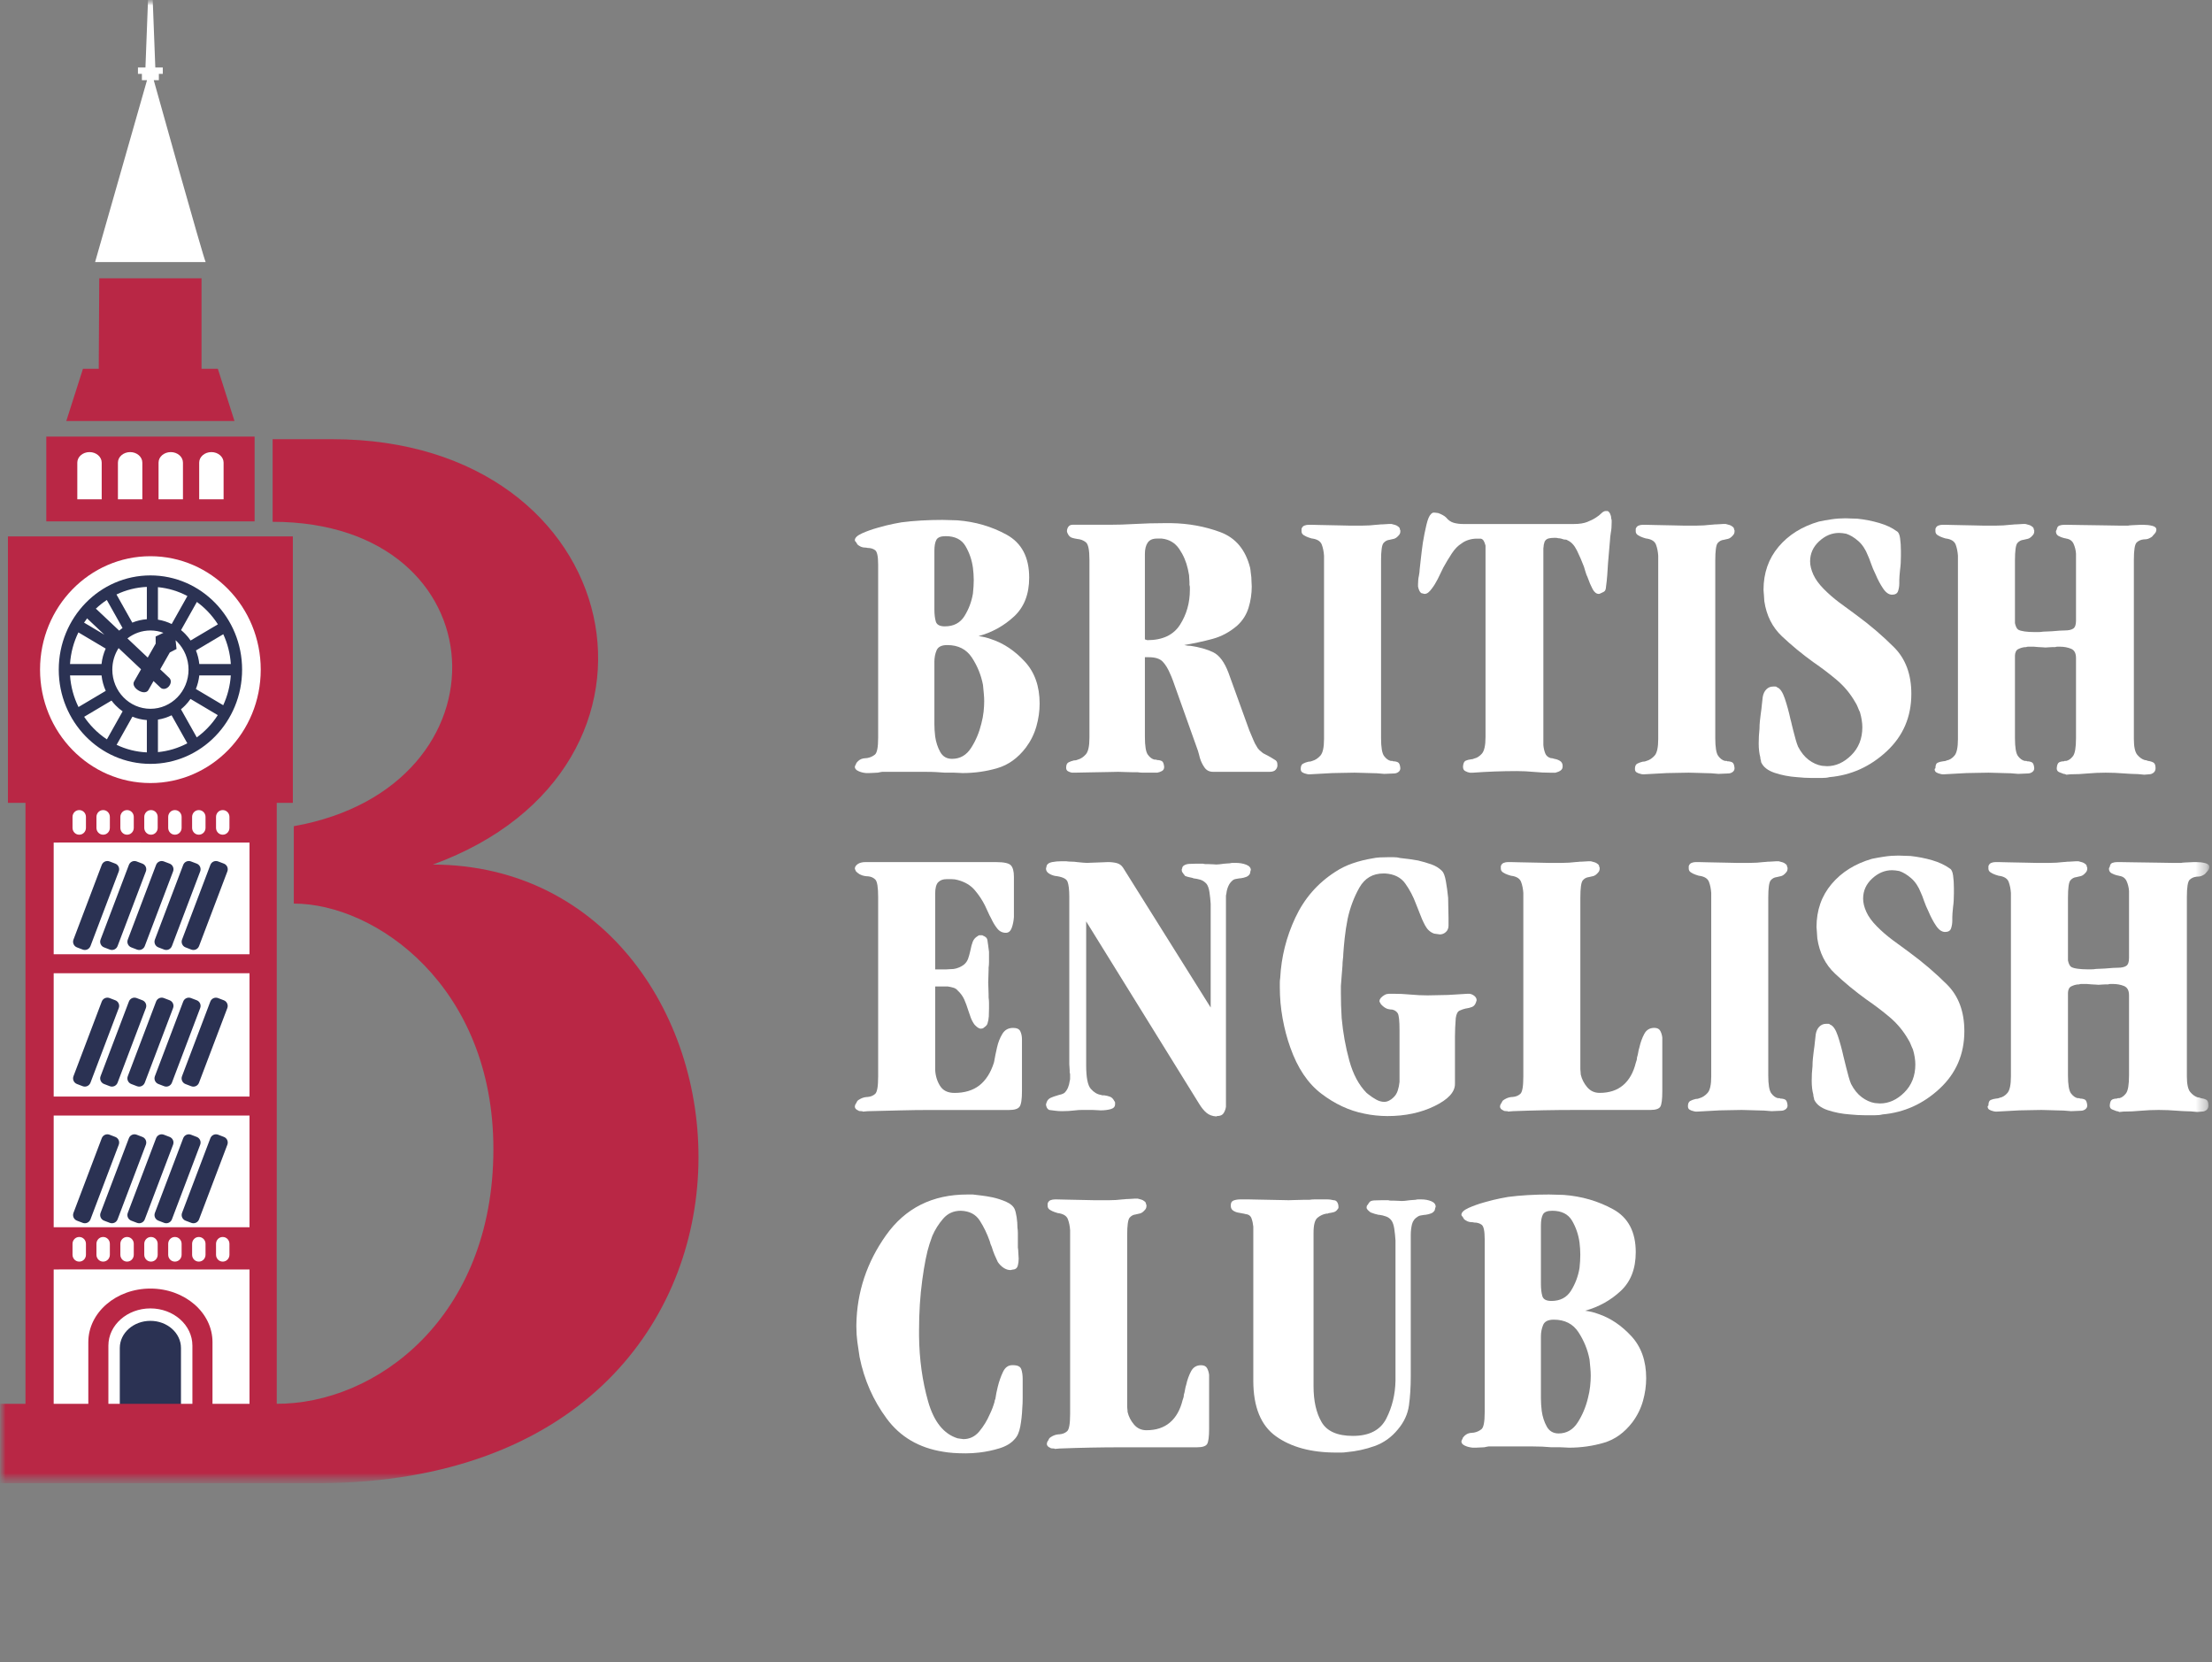 <?xml version="1.0" encoding="UTF-8"?> <svg xmlns="http://www.w3.org/2000/svg" width="205" height="154" viewBox="0 0 205 154" fill="none"><rect x="0" y="0" width="205" height="154" fill="#808080" stroke="none"/> <g clip-path="url(#clip0_58_658)"> <mask id="mask0_58_658" style="mask-type:luminance" maskUnits="userSpaceOnUse" x="0" y="0" width="158" height="138"> <path d="M157.043 0H0V137.441H157.043V0Z" fill="white"></path> </mask> <g mask="url(#mask0_58_658)"> <mask id="mask1_58_658" style="mask-type:luminance" maskUnits="userSpaceOnUse" x="0" y="0" width="158" height="138"> <path d="M157.043 0H0V137.441H157.043V0Z" fill="white"></path> </mask> <g mask="url(#mask1_58_658)"> <path fill-rule="evenodd" clip-rule="evenodd" d="M4.697 132.7H23.31V72.773H24.802V51.537H23.31V50.871H4.697V51.537H3.206V72.773H4.697V132.7ZM23.31 47.68V40.932H4.697V47.68H23.31Z" fill="white"></path> <path d="M10.045 131.244V124.682C10.045 122.776 11.79 121.233 13.939 121.233C16.089 121.233 17.831 122.776 17.831 124.682V131.244H19.693V124.359C19.693 121.617 17.116 119.395 13.939 119.395C10.763 119.395 8.185 121.617 8.185 124.359V131.244H10.045Z" fill="#B92745"></path> <path d="M16.772 130.291V124.902C16.772 123.513 15.503 122.386 13.938 122.386C12.372 122.386 11.102 123.513 11.102 124.902V130.291H16.772Z" fill="#2B3253"></path> <path d="M14.249 7.432H14.723V6.844H15.087V6.256H14.394L14.154 0H13.718L13.479 6.256H12.785V6.844H13.15V7.432H13.625L8.813 24.282H19.061C18.88 24.029 14.249 7.432 14.249 7.432Z" fill="white"></path> <path d="M40.119 80.107C64.688 71.145 58.328 40.694 30.787 40.694H25.266V48.349C46.47 48.349 47.727 72.901 27.229 76.553V83.723C34.807 83.723 45.726 91.375 45.726 106.474C45.726 122.094 34.807 130.147 25.549 130.072H0.015V137.44H27.229H29.319H29.743V137.432C77.093 137.095 72.153 80.205 40.119 80.107Z" fill="#B92745"></path> <path d="M0.734 49.702V74.391H27.141V49.702H0.734ZM13.938 72.555C8.289 72.555 3.711 67.85 3.711 62.046C3.711 56.243 8.289 51.537 13.938 51.537C19.585 51.537 24.164 56.243 24.164 62.046C24.164 67.85 19.585 72.555 13.938 72.555Z" fill="#B92745"></path> <path d="M7.933 55.873C6.396 57.454 5.445 59.636 5.445 62.046C5.445 64.458 6.396 66.64 7.933 68.22C9.471 69.8 11.594 70.778 13.941 70.778C16.286 70.778 18.411 69.8 19.948 68.22C21.485 66.64 22.437 64.458 22.437 62.046C22.437 59.636 21.485 57.454 19.948 55.873C18.411 54.293 16.286 53.316 13.941 53.316C11.594 53.316 9.471 54.293 7.933 55.873ZM15.146 58.635L14.574 58.906L14.424 58.976L14.425 59.145L14.428 59.636L13.691 60.928L11.81 59.153C12.401 58.691 13.14 58.418 13.941 58.418C14.364 58.418 14.771 58.494 15.146 58.635ZM13.609 54.379V57.374C13.135 57.409 12.683 57.518 12.26 57.691L10.795 55.083C11.657 54.672 12.608 54.424 13.609 54.379ZM9.899 55.592L11.357 58.186C11.249 58.263 11.145 58.344 11.043 58.43L8.948 56.455C8.927 56.434 8.904 56.418 8.88 56.402C9.196 56.103 9.537 55.831 9.899 55.592ZM8.078 57.291C8.096 57.317 8.116 57.34 8.138 57.361L9.676 58.811L7.79 57.692C7.882 57.555 7.979 57.422 8.078 57.291ZM7.267 58.596L9.795 60.096C9.596 60.54 9.463 61.023 9.409 61.529H6.489C6.556 60.48 6.83 59.489 7.267 58.596ZM6.49 62.584H9.411C9.467 63.09 9.601 63.57 9.801 64.013L7.275 65.511C6.837 64.621 6.561 63.633 6.49 62.584ZM8.659 67.473C8.343 67.148 8.055 66.795 7.799 66.416L10.334 64.912C10.452 65.07 10.58 65.218 10.717 65.359C10.915 65.563 11.132 65.748 11.365 65.912L9.907 68.507C9.456 68.209 9.038 67.862 8.659 67.473ZM13.609 69.713C12.611 69.67 11.665 69.422 10.806 69.014L12.27 66.407C12.689 66.577 13.139 66.685 13.609 66.719V69.713ZM11.444 64.613C10.804 63.956 10.409 63.049 10.409 62.046C10.409 61.31 10.623 60.623 10.99 60.051L13.072 62.014L12.425 63.15L12.423 63.151V63.153C12.337 63.305 12.366 63.487 12.481 63.656C12.559 63.77 12.683 63.886 12.835 63.977V63.979L12.838 63.981H12.84C12.992 64.073 13.154 64.127 13.291 64.141C13.492 64.16 13.662 64.096 13.75 63.943L14.227 63.104L14.87 63.71L14.878 63.716C14.991 63.824 15.144 63.856 15.298 63.819C15.417 63.79 15.539 63.72 15.637 63.614L15.643 63.605C15.743 63.493 15.804 63.359 15.822 63.232C15.844 63.072 15.802 62.917 15.688 62.811L14.847 62.018L15.737 60.456L16.199 60.217L16.36 60.135L16.341 59.953L16.272 59.321C16.328 59.372 16.384 59.425 16.438 59.481C17.076 60.138 17.473 61.045 17.473 62.046C17.473 63.049 17.076 63.956 16.438 64.613C15.799 65.269 14.916 65.675 13.941 65.675C12.966 65.675 12.082 65.269 11.444 64.613ZM14.637 69.689V66.677C15.083 66.608 15.508 66.469 15.902 66.276L17.36 68.871C16.531 69.311 15.61 69.596 14.637 69.689ZM19.221 67.473C18.918 67.786 18.588 68.07 18.236 68.325L16.771 65.719C16.909 65.606 17.04 65.487 17.164 65.359C17.344 65.175 17.508 64.975 17.656 64.761L20.183 66.261C19.903 66.699 19.581 67.105 19.221 67.473ZM20.687 65.343L18.153 63.84C18.312 63.446 18.421 63.025 18.47 62.584H21.39C21.324 63.566 21.078 64.497 20.687 65.343ZM21.392 61.529H18.472C18.424 61.087 18.317 60.664 18.16 60.269L20.693 58.765C21.084 59.613 21.328 60.545 21.392 61.529ZM19.221 56.62C19.584 56.993 19.911 57.405 20.194 57.848L17.666 59.347C17.516 59.128 17.348 58.923 17.164 58.734C17.043 58.609 16.914 58.491 16.779 58.381L18.245 55.774C18.593 56.027 18.92 56.31 19.221 56.62ZM14.637 54.405C15.614 54.498 16.537 54.784 17.368 55.227L15.91 57.821C15.514 57.625 15.087 57.487 14.637 57.415V54.405Z" fill="#2B3253"></path> <path d="M7.665 87.985L7.13 87.78C6.843 87.67 6.699 87.347 6.809 87.059L9.431 80.139C9.541 79.851 9.864 79.707 10.15 79.817L10.684 80.02C10.972 80.13 11.116 80.454 11.007 80.743L8.384 87.661C8.273 87.95 7.952 88.095 7.665 87.985Z" fill="#2B3253"></path> <path d="M10.177 87.985L9.643 87.78C9.355 87.67 9.211 87.347 9.32 87.059L11.945 80.139C12.054 79.851 12.375 79.707 12.662 79.817L13.197 80.02C13.484 80.13 13.628 80.454 13.519 80.743L10.896 87.661C10.786 87.95 10.465 88.095 10.177 87.985Z" fill="#2B3253"></path> <path d="M12.698 87.985L12.164 87.78C11.877 87.67 11.733 87.347 11.843 87.059L14.466 80.139C14.575 79.851 14.896 79.707 15.184 79.817L15.719 80.02C16.006 80.13 16.151 80.454 16.041 80.743L13.417 87.661C13.307 87.95 12.986 88.095 12.698 87.985Z" fill="#2B3253"></path> <path d="M15.212 87.985L14.678 87.78C14.389 87.67 14.245 87.347 14.355 87.059L16.979 80.139C17.088 79.851 17.41 79.707 17.697 79.817L18.232 80.02C18.519 80.13 18.663 80.454 18.553 80.743L15.931 87.661C15.821 87.95 15.498 88.095 15.212 87.985Z" fill="#2B3253"></path> <path d="M17.728 87.985L17.194 87.78C16.906 87.67 16.762 87.347 16.872 87.059L19.496 80.139C19.606 79.851 19.927 79.707 20.215 79.817L20.749 80.02C21.036 80.13 21.18 80.454 21.071 80.743L18.447 87.661C18.338 87.95 18.017 88.095 17.728 87.985Z" fill="#2B3253"></path> <path d="M7.665 100.645L7.13 100.44C6.843 100.33 6.699 100.006 6.809 99.718L9.431 92.8C9.541 92.51 9.864 92.366 10.15 92.476L10.684 92.681C10.972 92.791 11.116 93.114 11.007 93.403L8.384 100.321C8.273 100.609 7.952 100.755 7.665 100.645Z" fill="#2B3253"></path> <path d="M10.177 100.645L9.643 100.44C9.355 100.33 9.211 100.006 9.32 99.718L11.945 92.8C12.054 92.51 12.375 92.366 12.662 92.476L13.197 92.681C13.484 92.791 13.628 93.114 13.519 93.403L10.896 100.321C10.786 100.609 10.465 100.755 10.177 100.645Z" fill="#2B3253"></path> <path d="M12.698 100.645L12.164 100.44C11.877 100.33 11.733 100.006 11.843 99.718L14.466 92.8C14.575 92.51 14.896 92.366 15.184 92.476L15.719 92.681C16.006 92.791 16.151 93.114 16.041 93.403L13.417 100.321C13.307 100.609 12.986 100.755 12.698 100.645Z" fill="#2B3253"></path> <path d="M15.212 100.645L14.678 100.44C14.389 100.33 14.245 100.006 14.355 99.718L16.979 92.8C17.088 92.51 17.41 92.366 17.697 92.476L18.232 92.681C18.519 92.791 18.663 93.114 18.553 93.403L15.931 100.321C15.821 100.609 15.498 100.755 15.212 100.645Z" fill="#2B3253"></path> <path d="M17.724 100.648L17.189 100.444C16.901 100.333 16.757 100.009 16.867 99.721L19.491 92.803C19.601 92.514 19.922 92.369 20.21 92.479L20.744 92.684C21.031 92.794 21.175 93.117 21.067 93.406L18.442 100.324C18.333 100.613 18.012 100.759 17.724 100.648Z" fill="#2B3253"></path> <path d="M7.665 113.306L7.13 113.102C6.843 112.991 6.699 112.669 6.809 112.381L9.431 105.461C9.541 105.173 9.864 105.028 10.15 105.138L10.684 105.343C10.972 105.452 11.116 105.776 11.007 106.064L8.384 112.984C8.273 113.272 7.952 113.416 7.665 113.306Z" fill="#2B3253"></path> <path d="M10.177 113.306L9.643 113.102C9.355 112.991 9.211 112.669 9.32 112.381L11.945 105.461C12.054 105.173 12.375 105.028 12.662 105.138L13.197 105.343C13.484 105.452 13.628 105.776 13.519 106.064L10.896 112.984C10.786 113.272 10.465 113.416 10.177 113.306Z" fill="#2B3253"></path> <path d="M12.698 113.306L12.164 113.102C11.877 112.991 11.733 112.669 11.843 112.381L14.466 105.461C14.575 105.173 14.896 105.028 15.184 105.138L15.719 105.343C16.006 105.452 16.151 105.776 16.041 106.064L13.417 112.984C13.307 113.272 12.986 113.416 12.698 113.306Z" fill="#2B3253"></path> <path d="M15.212 113.306L14.678 113.102C14.389 112.991 14.245 112.669 14.355 112.381L16.979 105.461C17.088 105.173 17.41 105.028 17.697 105.138L18.232 105.343C18.519 105.452 18.663 105.776 18.553 106.064L15.931 112.984C15.821 113.272 15.498 113.416 15.212 113.306Z" fill="#2B3253"></path> <path d="M17.728 113.306L17.194 113.102C16.906 112.991 16.762 112.669 16.872 112.381L19.496 105.461C19.606 105.173 19.927 105.028 20.215 105.138L20.749 105.343C21.036 105.452 21.18 105.776 21.071 106.064L18.447 112.984C18.338 113.272 18.017 113.416 17.728 113.306Z" fill="#2B3253"></path> <path d="M21.732 39.012L20.189 34.171H18.677V25.786H9.199L9.151 34.171H7.688L6.143 39.012H21.732Z" fill="#B92745"></path> <path d="M4.29 40.453V48.307H23.596V40.453H4.29ZM9.425 46.263H7.164V42.866C7.164 42.327 7.67 41.89 8.294 41.89C8.919 41.89 9.425 42.327 9.425 42.866V46.263ZM13.191 46.263H10.929V42.866C10.929 42.327 11.436 41.89 12.061 41.89C12.685 41.89 13.191 42.327 13.191 42.866V46.263ZM16.956 46.263H14.694V42.866C14.694 42.327 15.201 41.89 15.826 41.89C16.45 41.89 16.956 42.327 16.956 42.866V46.263ZM20.722 46.263H18.46V42.866C18.46 42.327 18.966 41.89 19.591 41.89C20.215 41.89 20.722 42.327 20.722 42.866V46.263Z" fill="#B92745"></path> <path d="M2.36 74.168V130.148H4.975V117.627H5.458V117.619C9.614 117.621 18.229 117.623 22.413 117.626V117.627H23.124V130.148H25.649V74.168H2.36ZM20.021 75.693C20.021 75.343 20.296 75.06 20.636 75.06H20.648C20.988 75.06 21.264 75.343 21.264 75.693V76.707C21.264 77.057 20.988 77.34 20.648 77.34H20.636C20.296 77.34 20.021 77.057 20.021 76.707V75.693ZM17.804 75.693C17.804 75.343 18.08 75.06 18.42 75.06H18.431C18.772 75.06 19.047 75.343 19.047 75.693V76.707C19.047 77.057 18.772 77.34 18.431 77.34H18.42C18.08 77.34 17.804 77.057 17.804 76.707V75.693ZM15.588 75.693C15.588 75.343 15.863 75.06 16.202 75.06H16.215C16.555 75.06 16.831 75.343 16.831 75.693V76.707C16.831 77.057 16.555 77.34 16.215 77.34H16.202C15.863 77.34 15.588 77.057 15.588 76.707V75.693ZM13.37 75.693C13.37 75.343 13.647 75.06 13.986 75.06H13.999C14.339 75.06 14.614 75.343 14.614 75.693V76.707C14.614 77.057 14.339 77.34 13.999 77.34H13.986C13.647 77.34 13.37 77.057 13.37 76.707V75.693ZM11.154 75.693C11.154 75.343 11.431 75.06 11.77 75.06H11.782C12.123 75.06 12.398 75.343 12.398 75.693V76.707C12.398 77.057 12.123 77.34 11.782 77.34H11.77C11.431 77.34 11.154 77.057 11.154 76.707V75.693ZM8.938 75.693C8.938 75.343 9.213 75.06 9.553 75.06H9.566C9.906 75.06 10.181 75.343 10.181 75.693V76.707C10.181 77.057 9.906 77.34 9.566 77.34H9.553C9.213 77.34 8.938 77.057 8.938 76.707V75.693ZM6.721 75.693C6.721 75.343 6.997 75.06 7.337 75.06H7.35C7.69 75.06 7.965 75.343 7.965 75.693V76.707C7.965 77.057 7.69 77.34 7.35 77.34H7.337C6.997 77.34 6.721 77.057 6.721 76.707V75.693ZM7.965 116.263C7.965 116.613 7.69 116.896 7.35 116.896H7.337C6.997 116.896 6.721 116.613 6.721 116.263V115.248C6.721 114.9 6.997 114.616 7.337 114.616H7.35C7.69 114.616 7.965 114.9 7.965 115.248V116.263ZM10.181 116.263C10.181 116.613 9.906 116.896 9.566 116.896H9.553C9.213 116.896 8.938 116.613 8.938 116.263V115.248C8.938 114.9 9.213 114.616 9.553 114.616H9.566C9.906 114.616 10.181 114.9 10.181 115.248V116.263ZM12.398 116.263C12.398 116.613 12.123 116.896 11.782 116.896H11.77C11.431 116.896 11.154 116.613 11.154 116.263V115.248C11.154 114.9 11.431 114.616 11.77 114.616H11.782C12.123 114.616 12.398 114.9 12.398 115.248V116.263ZM14.614 116.263C14.614 116.613 14.339 116.896 13.999 116.896H13.986C13.647 116.896 13.37 116.613 13.37 116.263V115.248C13.37 114.9 13.647 114.616 13.986 114.616H13.999C14.339 114.616 14.614 114.9 14.614 115.248V116.263ZM16.831 116.263C16.831 116.613 16.555 116.896 16.215 116.896H16.202C15.863 116.896 15.588 116.613 15.588 116.263V115.248C15.588 114.9 15.863 114.616 16.202 114.616H16.215C16.555 114.616 16.831 114.9 16.831 115.248V116.263ZM19.047 116.263C19.047 116.613 18.772 116.896 18.431 116.896H18.42C18.08 116.896 17.804 116.613 17.804 116.263V115.248C17.804 114.9 18.08 114.616 18.42 114.616H18.431C18.772 114.616 19.047 114.9 19.047 115.248V116.263ZM21.264 116.263C21.264 116.613 20.988 116.896 20.648 116.896H20.636C20.296 116.896 20.021 116.613 20.021 116.263V115.248C20.021 114.9 20.296 114.616 20.636 114.616H20.648C20.988 114.616 21.264 114.9 21.264 115.248V116.263ZM23.124 113.714H22.413H5.458H4.975V103.365H23.124V113.714ZM23.124 101.605H4.975V90.179H23.124V101.605ZM23.124 88.42H4.975V78.071H5.458V78.064C9.614 78.066 18.229 78.067 22.413 78.07V78.071H23.124V88.42Z" fill="#B92745"></path> </g> </g> </g> <g clip-path="url(#clip1_58_658)"> <mask id="mask2_58_658" style="mask-type:luminance" maskUnits="userSpaceOnUse" x="-39" y="-61" width="244" height="215"> <path d="M204.771 -60.291H-38.49V154H204.771V-60.291Z" fill="white"></path> </mask> <g mask="url(#mask2_58_658)"> <mask id="mask3_58_658" style="mask-type:luminance" maskUnits="userSpaceOnUse" x="-39" y="-61" width="244" height="215"> <path d="M204.771 -60.291H-38.49V154H204.771V-60.291Z" fill="white"></path> </mask> <g mask="url(#mask3_58_658)"> <path d="M23.653 64.608C61.711 50.635 51.86 3.157 9.198 3.157H0.645V15.094C33.491 15.094 35.438 53.373 3.686 59.067V70.247C15.425 70.247 32.338 82.177 32.338 105.719C32.338 130.073 15.425 142.628 1.084 142.512H-38.469V153.999H3.686H6.924H7.581V153.987C80.927 153.462 73.274 64.762 23.653 64.608Z" fill="#B92745"></path> <path d="M95.083 69.258C94.339 70.237 93.45 70.878 92.422 71.177C91.391 71.478 90.317 71.63 89.202 71.63C89.077 71.63 88.947 71.624 88.811 71.61C88.674 71.598 88.531 71.592 88.382 71.592C88.232 71.592 88.09 71.592 87.954 71.592C87.818 71.592 87.687 71.592 87.563 71.592C87.291 71.567 87.01 71.549 86.726 71.537C86.44 71.522 86.147 71.517 85.852 71.517C85.553 71.517 85.261 71.517 84.975 71.517C84.691 71.517 84.41 71.517 84.138 71.517H81.755C81.731 71.517 81.688 71.522 81.625 71.537C81.563 71.549 81.471 71.567 81.346 71.592C81.248 71.592 81.129 71.598 80.993 71.61C80.857 71.624 80.712 71.63 80.564 71.63C80.515 71.63 80.466 71.63 80.416 71.63C80.365 71.63 80.316 71.63 80.266 71.63C79.994 71.605 79.751 71.543 79.54 71.441C79.33 71.341 79.224 71.215 79.224 71.065C79.224 71.016 79.243 70.957 79.279 70.896C79.317 70.832 79.348 70.764 79.372 70.688C79.473 70.562 79.571 70.468 79.67 70.406C79.771 70.343 79.881 70.299 80.006 70.275C80.055 70.275 80.112 70.269 80.174 70.255C80.235 70.243 80.304 70.237 80.379 70.237C80.651 70.187 80.886 70.079 81.085 69.917C81.285 69.753 81.384 69.232 81.384 68.354V52.314C81.384 51.561 81.291 51.116 81.103 50.978C80.918 50.84 80.689 50.771 80.416 50.771C80.316 50.745 80.217 50.733 80.118 50.733C80.018 50.733 79.907 50.709 79.783 50.657C79.733 50.633 79.676 50.601 79.615 50.563C79.553 50.525 79.496 50.481 79.447 50.431C79.447 50.407 79.435 50.381 79.409 50.357C79.386 50.331 79.372 50.305 79.372 50.282C79.323 50.232 79.287 50.188 79.261 50.15C79.236 50.112 79.224 50.08 79.224 50.056C79.224 49.83 79.447 49.617 79.895 49.415C80.341 49.215 80.837 49.04 81.384 48.888C81.905 48.738 82.389 48.618 82.835 48.53C83.281 48.443 83.518 48.398 83.541 48.398C84.114 48.323 84.722 48.267 85.366 48.229C86.011 48.191 86.669 48.173 87.34 48.173C87.563 48.173 87.792 48.179 88.029 48.191C88.264 48.205 88.493 48.211 88.718 48.211C90.38 48.337 91.906 48.782 93.296 49.547C94.686 50.313 95.381 51.637 95.381 53.52C95.381 55.05 94.915 56.25 93.985 57.114C93.053 57.981 91.956 58.59 90.69 58.941C90.89 58.965 91.093 59.003 91.304 59.053C91.516 59.105 91.721 59.167 91.918 59.243C93.036 59.618 94.053 60.303 94.97 61.295C95.89 62.286 96.349 63.586 96.349 65.191C96.349 65.894 96.25 66.597 96.05 67.299C95.853 68.002 95.529 68.655 95.083 69.258ZM87.786 59.77C87.265 59.77 86.937 59.932 86.799 60.259C86.663 60.584 86.596 60.936 86.596 61.313C86.596 61.339 86.596 61.369 86.596 61.407C86.596 61.445 86.596 61.477 86.596 61.501V67.074C86.596 67.249 86.602 67.437 86.613 67.639C86.625 67.838 86.645 68.04 86.669 68.242C86.744 68.769 86.9 69.244 87.135 69.672C87.372 70.099 87.737 70.312 88.232 70.312C88.979 70.312 89.567 69.973 90.001 69.294C90.436 68.617 90.751 67.865 90.951 67.036C91.05 66.66 91.119 66.295 91.156 65.944C91.194 65.592 91.212 65.267 91.212 64.965C91.212 64.74 91.2 64.5 91.174 64.25C91.15 63.999 91.125 63.735 91.099 63.46C90.925 62.555 90.586 61.715 90.076 60.936C89.567 60.159 88.805 59.77 87.786 59.77ZM86.596 56.455C86.596 56.909 86.639 57.284 86.726 57.585C86.813 57.887 87.091 58.037 87.563 58.037C88.382 58.037 88.99 57.717 89.387 57.078C89.784 56.437 90.045 55.74 90.169 54.988C90.195 54.762 90.212 54.548 90.224 54.347C90.238 54.147 90.244 53.945 90.244 53.746C90.244 53.57 90.238 53.388 90.224 53.199C90.212 53.011 90.195 52.817 90.169 52.616C90.07 51.887 89.84 51.216 89.48 50.601C89.121 49.986 88.507 49.679 87.638 49.679C87.19 49.679 86.906 49.792 86.781 50.018C86.657 50.243 86.596 50.583 86.596 51.034V56.455Z" fill="white"></path> <path d="M98.807 71.137C98.807 70.888 98.874 70.724 99.01 70.648C99.148 70.574 99.314 70.51 99.514 70.461C99.589 70.461 99.656 70.454 99.719 70.443C99.78 70.429 99.836 70.411 99.887 70.385C100.159 70.311 100.408 70.147 100.631 69.895C100.854 69.644 100.965 69.131 100.965 68.352V51.861C100.965 50.957 100.854 50.417 100.631 50.242C100.408 50.066 100.148 49.966 99.849 49.94C99.676 49.916 99.508 49.878 99.346 49.828C99.184 49.776 99.054 49.653 98.955 49.451C98.931 49.401 98.912 49.357 98.9 49.319C98.888 49.281 98.88 49.249 98.88 49.225C98.88 49.074 98.924 48.936 99.01 48.81C99.097 48.686 99.228 48.623 99.401 48.623H102.827C103.174 48.623 103.553 48.616 103.962 48.605C104.373 48.59 104.801 48.572 105.247 48.547C105.67 48.523 106.11 48.503 106.568 48.491C107.028 48.479 107.494 48.473 107.964 48.473C108.064 48.473 108.157 48.473 108.244 48.473C108.331 48.473 108.424 48.473 108.522 48.473C110.135 48.496 111.656 48.774 113.083 49.301C114.51 49.828 115.434 50.932 115.857 52.614C115.882 52.739 115.9 52.877 115.912 53.027C115.926 53.179 115.944 53.328 115.969 53.48C115.969 53.63 115.975 53.782 115.987 53.932C115.999 54.081 116.007 54.219 116.007 54.345C116.007 55.024 115.906 55.683 115.709 56.322C115.509 56.963 115.162 57.508 114.666 57.961C113.971 58.562 113.201 58.977 112.358 59.203C111.513 59.429 110.645 59.616 109.752 59.768C109.851 59.792 109.95 59.812 110.048 59.824C110.149 59.836 110.248 59.844 110.347 59.844C111.192 59.968 111.892 60.169 112.451 60.445C113.01 60.722 113.474 61.349 113.847 62.328L115.782 67.675C115.932 68.027 116.056 68.32 116.155 68.559C116.253 68.797 116.352 68.993 116.453 69.143C116.528 69.292 116.615 69.412 116.713 69.5C116.812 69.588 116.925 69.682 117.047 69.784C117.197 69.858 117.365 69.945 117.55 70.047C117.736 70.147 117.967 70.285 118.24 70.461C118.315 70.536 118.358 70.612 118.37 70.686C118.382 70.762 118.388 70.838 118.388 70.912C118.388 71.064 118.332 71.201 118.22 71.327C118.109 71.453 117.916 71.515 117.643 71.515H112.431C112.084 71.515 111.817 71.383 111.632 71.119C111.446 70.856 111.302 70.56 111.203 70.235C111.178 70.109 111.148 69.989 111.111 69.877C111.073 69.764 111.042 69.658 111.018 69.556L108.71 63.081C108.659 62.955 108.615 62.843 108.579 62.741C108.542 62.641 108.499 62.542 108.449 62.442C108.25 61.964 108.021 61.587 107.76 61.312C107.5 61.036 107.071 60.896 106.475 60.896H106.104V68.276C106.104 69.131 106.197 69.682 106.382 69.933C106.568 70.185 106.773 70.335 106.996 70.385C107.045 70.385 107.089 70.385 107.126 70.385C107.164 70.385 107.196 70.399 107.219 70.422C107.393 70.422 107.543 70.454 107.668 70.516C107.79 70.58 107.865 70.762 107.891 71.064C107.891 71.239 107.821 71.365 107.685 71.439C107.549 71.515 107.407 71.565 107.257 71.591C107.207 71.591 107.164 71.591 107.126 71.591C107.089 71.591 107.045 71.591 106.996 71.591H106.327C106.177 71.591 106.029 71.591 105.879 71.591C105.731 71.591 105.583 71.579 105.433 71.553C105.334 71.553 105.247 71.553 105.172 71.553C105.097 71.553 105.024 71.553 104.949 71.553C104.726 71.553 104.503 71.547 104.28 71.535C104.057 71.521 103.845 71.515 103.646 71.515C103.324 71.515 102.994 71.521 102.659 71.535C102.325 71.547 101.995 71.553 101.674 71.553C101.35 71.553 101.028 71.559 100.704 71.571C100.383 71.585 100.047 71.591 99.7 71.591C99.65 71.591 99.595 71.591 99.532 71.591C99.47 71.591 99.401 71.591 99.328 71.591C99.204 71.565 99.085 71.521 98.975 71.459C98.862 71.395 98.807 71.289 98.807 71.137ZM106.104 59.241C106.128 59.241 106.147 59.247 106.159 59.259C106.171 59.271 106.191 59.279 106.215 59.279C106.24 59.279 106.258 59.285 106.27 59.297C106.284 59.309 106.301 59.315 106.327 59.315C107.74 59.315 108.753 58.84 109.361 57.885C109.969 56.931 110.274 55.853 110.274 54.647C110.274 54.571 110.274 54.497 110.274 54.421C110.274 54.345 110.26 54.271 110.236 54.195C110.236 54.145 110.236 54.101 110.236 54.063C110.236 54.026 110.236 53.981 110.236 53.932C110.236 53.832 110.23 53.724 110.216 53.612C110.204 53.498 110.198 53.392 110.198 53.291C110.173 53.191 110.155 53.097 110.143 53.009C110.129 52.921 110.112 52.827 110.086 52.725C109.938 52.049 109.671 51.428 109.286 50.863C108.901 50.298 108.363 49.978 107.668 49.902H107.219C106.822 49.902 106.538 50.028 106.364 50.28C106.191 50.531 106.104 50.883 106.104 51.334V59.241Z" fill="white"></path> <path d="M127.991 68.398C127.991 69.245 128.084 69.798 128.271 70.05C128.457 70.299 128.662 70.451 128.885 70.501C128.935 70.501 128.978 70.501 129.016 70.501C129.053 70.501 129.085 70.513 129.108 70.539C129.282 70.539 129.432 70.571 129.555 70.633C129.679 70.694 129.754 70.878 129.778 71.178C129.778 71.329 129.717 71.447 129.592 71.537C129.468 71.625 129.331 71.667 129.184 71.667L128.289 71.705C128.066 71.681 127.837 71.661 127.6 71.649C127.365 71.637 127.136 71.631 126.911 71.631C126.688 71.631 126.459 71.625 126.224 71.611C125.987 71.599 125.758 71.593 125.535 71.593C125.211 71.593 124.878 71.599 124.53 71.611C124.183 71.625 123.835 71.631 123.488 71.631C123.14 71.655 122.799 71.675 122.463 71.687C122.128 71.699 121.786 71.719 121.441 71.743C121.389 71.743 121.334 71.743 121.273 71.743C121.209 71.743 121.142 71.731 121.067 71.705C120.943 71.681 120.824 71.637 120.714 71.573C120.601 71.511 120.546 71.403 120.546 71.253C120.546 71.002 120.613 70.84 120.751 70.764C120.888 70.689 121.055 70.626 121.253 70.577C121.328 70.577 121.397 70.571 121.458 70.557C121.519 70.545 121.577 70.525 121.626 70.501C121.898 70.425 122.147 70.261 122.37 70.012C122.593 69.76 122.706 69.251 122.706 68.474V51.857C122.706 51.782 122.706 51.712 122.706 51.65C122.706 51.594 122.706 51.536 122.706 51.486C122.68 51.111 122.613 50.771 122.501 50.47C122.388 50.168 122.11 49.98 121.664 49.905C121.614 49.905 121.551 49.893 121.476 49.867C121.403 49.843 121.328 49.817 121.253 49.793C121.105 49.743 120.963 49.673 120.824 49.585C120.688 49.497 120.621 49.377 120.621 49.228V49.002C120.67 48.85 120.757 48.751 120.882 48.701C121.006 48.651 121.142 48.625 121.29 48.625H121.514C121.786 48.625 122.066 48.631 122.353 48.645C122.637 48.657 122.929 48.663 123.227 48.663C123.525 48.663 123.821 48.669 124.12 48.681C124.418 48.695 124.716 48.701 125.014 48.701C125.211 48.701 125.417 48.701 125.628 48.701C125.839 48.701 126.056 48.701 126.279 48.701C126.502 48.701 126.72 48.695 126.931 48.681C127.142 48.669 127.347 48.651 127.545 48.625C127.62 48.625 127.701 48.619 127.788 48.607C127.875 48.593 127.979 48.587 128.103 48.587C128.202 48.587 128.309 48.581 128.419 48.569C128.532 48.557 128.637 48.549 128.735 48.549C128.787 48.549 128.83 48.549 128.866 48.549C128.903 48.549 128.935 48.549 128.961 48.549C129.085 48.575 129.201 48.607 129.314 48.645C129.424 48.681 129.505 48.724 129.555 48.776C129.604 48.8 129.647 48.838 129.685 48.888C129.722 48.938 129.742 49.002 129.742 49.076C129.766 49.102 129.778 49.128 129.778 49.152C129.778 49.178 129.778 49.202 129.778 49.228C129.778 49.304 129.766 49.371 129.742 49.435C129.717 49.497 129.679 49.553 129.63 49.603C129.482 49.779 129.331 49.887 129.184 49.925C129.033 49.962 128.897 49.992 128.773 50.018C128.55 50.042 128.364 50.144 128.216 50.32C128.066 50.496 127.991 51.035 127.991 51.931V68.398Z" fill="white"></path> <path d="M137.673 51.265V50.738C137.673 50.688 137.673 50.638 137.673 50.588C137.673 50.538 137.661 50.486 137.635 50.437C137.612 50.337 137.568 50.231 137.505 50.117C137.444 50.003 137.351 49.935 137.227 49.909H136.854C136.607 49.909 136.358 49.947 136.109 50.023C135.861 50.099 135.637 50.211 135.44 50.362C135.116 50.562 134.818 50.87 134.546 51.285C134.273 51.698 134.013 52.132 133.764 52.583C133.59 52.96 133.416 53.318 133.243 53.655C133.069 53.995 132.895 54.278 132.721 54.504C132.597 54.68 132.481 54.811 132.368 54.899C132.256 54.987 132.139 55.031 132.015 55.031C131.989 55.031 131.965 55.025 131.94 55.011C131.916 54.999 131.89 54.993 131.865 54.993C131.841 54.993 131.815 54.987 131.791 54.975C131.766 54.961 131.742 54.955 131.717 54.955C131.642 54.905 131.58 54.823 131.531 54.711C131.482 54.598 131.444 54.478 131.418 54.352C131.418 54.328 131.418 54.29 131.418 54.24C131.418 54.19 131.418 54.152 131.418 54.126C131.418 54.001 131.424 53.869 131.438 53.731C131.45 53.593 131.468 53.474 131.494 53.374C131.519 53.248 131.537 53.136 131.549 53.034C131.561 52.934 131.568 52.846 131.568 52.771C131.592 52.571 131.63 52.237 131.679 51.774C131.728 51.309 131.792 50.814 131.865 50.287C131.965 49.684 132.076 49.125 132.2 48.611C132.325 48.096 132.461 47.777 132.611 47.651C132.635 47.601 132.666 47.569 132.704 47.557C132.741 47.543 132.771 47.525 132.796 47.499C132.846 47.499 132.883 47.499 132.907 47.499C132.933 47.499 132.958 47.499 132.982 47.499C133.031 47.499 133.081 47.507 133.132 47.519C133.181 47.531 133.231 47.537 133.28 47.537C133.428 47.587 133.572 47.651 133.709 47.727C133.845 47.801 133.949 47.877 134.024 47.953C134.224 48.202 134.459 48.366 134.731 48.442C135.006 48.517 135.29 48.553 135.588 48.553H145.864C146.36 48.553 146.768 48.492 147.092 48.366C147.414 48.24 147.688 48.102 147.911 47.953C148.109 47.827 148.271 47.701 148.395 47.575C148.519 47.449 148.644 47.375 148.766 47.35C148.792 47.35 148.81 47.35 148.823 47.35C148.835 47.35 148.841 47.35 148.841 47.35H148.991C149.09 47.399 149.171 47.493 149.232 47.631C149.295 47.771 149.325 47.914 149.325 48.064C149.351 48.114 149.363 48.172 149.363 48.234C149.363 48.298 149.363 48.354 149.363 48.404C149.363 48.58 149.356 48.749 149.345 48.913C149.331 49.075 149.313 49.22 149.287 49.344C149.264 49.496 149.244 49.628 149.232 49.739C149.22 49.853 149.214 49.935 149.214 49.985C149.189 50.337 149.157 50.694 149.122 51.057C149.084 51.423 149.052 51.792 149.027 52.17C149.003 52.545 148.977 52.916 148.954 53.28C148.928 53.643 148.891 54.001 148.841 54.352C148.841 54.454 148.823 54.554 148.786 54.654C148.749 54.755 148.668 54.829 148.543 54.879C148.47 54.905 148.401 54.937 148.34 54.975C148.277 55.011 148.221 55.031 148.172 55.031C147.949 55.031 147.755 54.879 147.594 54.578C147.434 54.278 147.278 53.913 147.13 53.487C147.054 53.336 146.993 53.174 146.942 52.996C146.893 52.822 146.843 52.659 146.794 52.507C146.594 51.98 146.379 51.479 146.142 51.001C145.907 50.524 145.615 50.211 145.268 50.061C145.242 50.035 145.199 50.017 145.138 50.003C145.074 49.991 145.007 49.985 144.932 49.985C144.859 49.959 144.778 49.935 144.691 49.909C144.605 49.885 144.51 49.871 144.411 49.871C144.338 49.847 144.269 49.836 144.206 49.836C144.145 49.836 144.075 49.836 144.002 49.836C143.829 49.836 143.667 49.853 143.519 49.891C143.369 49.929 143.258 50.011 143.183 50.135C143.157 50.161 143.14 50.205 143.128 50.267C143.114 50.331 143.096 50.398 143.071 50.474C143.071 50.55 143.064 50.612 143.053 50.662C143.041 50.714 143.033 50.764 143.033 50.814V68.81C143.033 68.836 143.033 68.874 143.033 68.924C143.033 68.974 143.033 69.012 143.033 69.036C143.059 69.313 143.114 69.563 143.201 69.791C143.288 70.016 143.455 70.166 143.704 70.242C143.754 70.242 143.809 70.248 143.872 70.26C143.933 70.274 144.002 70.292 144.075 70.318C144.251 70.342 144.417 70.406 144.579 70.505C144.741 70.605 144.822 70.769 144.822 70.995C144.822 71.17 144.759 71.302 144.634 71.39C144.51 71.478 144.35 71.548 144.15 71.597H143.704C143.455 71.597 143.201 71.592 142.94 71.578C142.68 71.566 142.413 71.548 142.141 71.522C141.892 71.498 141.637 71.478 141.377 71.466C141.116 71.452 140.849 71.446 140.577 71.446C139.882 71.446 139.193 71.46 138.51 71.484C137.829 71.51 137.152 71.548 136.482 71.597C136.433 71.597 136.388 71.597 136.352 71.597C136.315 71.597 136.271 71.597 136.222 71.597C136.072 71.572 135.93 71.522 135.793 71.446C135.657 71.372 135.588 71.246 135.588 71.07V70.995C135.614 70.719 135.695 70.549 135.831 70.486C135.967 70.424 136.135 70.38 136.332 70.356C136.382 70.356 136.433 70.348 136.482 70.336C136.532 70.324 136.581 70.304 136.63 70.28C136.879 70.23 137.114 70.078 137.337 69.829C137.56 69.577 137.673 69.062 137.673 68.283V51.265Z" fill="white"></path> <path d="M158.965 68.398C158.965 69.245 159.057 69.798 159.245 70.05C159.431 70.299 159.636 70.451 159.859 70.501C159.908 70.501 159.952 70.501 159.989 70.501C160.027 70.501 160.057 70.513 160.082 70.539C160.256 70.539 160.404 70.571 160.528 70.633C160.653 70.694 160.728 70.878 160.752 71.178C160.752 71.329 160.69 71.447 160.566 71.537C160.441 71.625 160.305 71.667 160.157 71.667L159.263 71.705C159.04 71.681 158.811 71.661 158.574 71.649C158.339 71.637 158.108 71.631 157.885 71.631C157.662 71.631 157.433 71.625 157.196 71.611C156.961 71.599 156.732 71.593 156.509 71.593C156.185 71.593 155.849 71.599 155.502 71.611C155.154 71.625 154.807 71.631 154.462 71.631C154.112 71.655 153.772 71.675 153.437 71.687C153.101 71.699 152.76 71.719 152.412 71.743C152.363 71.743 152.307 71.743 152.244 71.743C152.183 71.743 152.116 71.731 152.041 71.705C151.917 71.681 151.798 71.637 151.688 71.573C151.575 71.511 151.52 71.403 151.52 71.253C151.52 71.002 151.587 70.84 151.725 70.764C151.861 70.689 152.029 70.626 152.227 70.577C152.302 70.577 152.369 70.571 152.432 70.557C152.493 70.545 152.549 70.525 152.6 70.501C152.872 70.425 153.121 70.261 153.344 70.012C153.567 69.76 153.678 69.251 153.678 68.474V51.857C153.678 51.782 153.678 51.712 153.678 51.65C153.678 51.594 153.678 51.536 153.678 51.486C153.654 51.111 153.585 50.771 153.474 50.47C153.362 50.168 153.083 49.98 152.637 49.905C152.586 49.905 152.525 49.893 152.45 49.867C152.377 49.843 152.302 49.817 152.227 49.793C152.079 49.743 151.935 49.673 151.798 49.585C151.662 49.497 151.593 49.377 151.593 49.228V49.002C151.644 48.85 151.731 48.751 151.854 48.701C151.978 48.651 152.116 48.625 152.264 48.625H152.487C152.76 48.625 153.04 48.631 153.324 48.645C153.611 48.657 153.903 48.663 154.201 48.663C154.497 48.663 154.795 48.669 155.093 48.681C155.391 48.695 155.69 48.701 155.988 48.701C156.185 48.701 156.39 48.701 156.602 48.701C156.813 48.701 157.03 48.701 157.253 48.701C157.476 48.701 157.693 48.695 157.905 48.681C158.116 48.669 158.319 48.651 158.519 48.625C158.594 48.625 158.673 48.619 158.759 48.607C158.846 48.593 158.953 48.587 159.077 48.587C159.176 48.587 159.281 48.581 159.393 48.569C159.506 48.557 159.61 48.549 159.709 48.549C159.758 48.549 159.802 48.549 159.839 48.549C159.877 48.549 159.908 48.549 159.932 48.549C160.057 48.575 160.175 48.607 160.285 48.645C160.398 48.681 160.479 48.724 160.528 48.776C160.578 48.8 160.621 48.838 160.659 48.888C160.696 48.938 160.714 49.002 160.714 49.076C160.74 49.102 160.752 49.128 160.752 49.152C160.752 49.178 160.752 49.202 160.752 49.228C160.752 49.304 160.74 49.371 160.714 49.435C160.69 49.497 160.653 49.553 160.603 49.603C160.453 49.779 160.305 49.887 160.157 49.925C160.007 49.962 159.871 49.992 159.747 50.018C159.524 50.042 159.338 50.144 159.188 50.32C159.04 50.496 158.965 51.035 158.965 51.931V68.398Z" fill="white"></path> <path d="M176.02 53.748V54.049C176.02 54.299 175.983 54.538 175.908 54.764C175.833 54.99 175.647 55.102 175.349 55.102C175.051 55.102 174.773 54.908 174.512 54.519C174.251 54.129 174.023 53.698 173.823 53.221C173.649 52.869 173.507 52.53 173.395 52.205C173.284 51.877 173.189 51.639 173.116 51.487C172.893 50.911 172.595 50.459 172.222 50.132C171.851 49.806 171.478 49.581 171.105 49.455C170.982 49.429 170.864 49.411 170.751 49.399C170.64 49.385 170.534 49.379 170.435 49.379C169.766 49.379 169.15 49.637 168.593 50.152C168.035 50.667 167.754 51.288 167.754 52.015C167.754 52.392 167.855 52.799 168.052 53.239C168.252 53.678 168.574 54.123 169.022 54.575C169.468 55.028 169.952 55.447 170.473 55.837C170.994 56.226 171.515 56.609 172.036 56.985C173.302 57.913 174.469 58.911 175.535 59.978C176.603 61.046 177.136 62.482 177.136 64.291C177.136 66.423 176.374 68.2 174.846 69.618C173.32 71.036 171.553 71.832 169.541 72.008C169.369 72.058 169.138 72.084 168.854 72.084C168.568 72.084 168.252 72.084 167.904 72.084C167.681 72.084 167.456 72.078 167.233 72.064C167.01 72.052 166.775 72.034 166.526 72.008C165.808 71.958 165.125 71.826 164.479 71.612C163.833 71.399 163.411 71.067 163.213 70.616C163.213 70.54 163.2 70.47 163.176 70.408C163.15 70.345 163.138 70.263 163.138 70.163C163.089 69.987 163.051 69.794 163.028 69.58C163.002 69.366 162.99 69.135 162.99 68.883C162.99 68.657 162.996 68.432 163.008 68.206C163.02 67.981 163.04 67.753 163.063 67.527C163.063 67.278 163.077 67.038 163.101 66.812C163.127 66.587 163.15 66.373 163.176 66.172C163.225 65.846 163.263 65.544 163.286 65.269C163.312 64.993 163.338 64.766 163.362 64.59C163.411 64.291 163.523 64.051 163.697 63.875C163.871 63.699 164.082 63.612 164.331 63.612C164.355 63.612 164.386 63.612 164.424 63.612C164.459 63.612 164.491 63.612 164.516 63.612C164.566 63.612 164.603 63.618 164.627 63.632C164.653 63.644 164.676 63.662 164.702 63.688C164.974 63.787 165.211 64.133 165.409 64.722C165.608 65.313 165.782 65.946 165.93 66.625C165.979 66.8 166.025 66.976 166.06 67.152C166.098 67.328 166.141 67.503 166.191 67.679C166.266 67.981 166.341 68.262 166.416 68.526C166.489 68.789 166.564 69.009 166.639 69.184C166.911 69.712 167.241 70.119 167.624 70.408C168.009 70.696 168.412 70.88 168.834 70.954C168.909 70.954 168.99 70.96 169.077 70.974C169.164 70.986 169.245 70.992 169.318 70.992C170.137 70.992 170.887 70.652 171.57 69.975C172.254 69.296 172.595 68.432 172.595 67.378C172.595 67.176 172.575 66.956 172.538 66.719C172.502 66.479 172.445 66.235 172.372 65.984C172.297 65.834 172.228 65.676 172.167 65.513C172.103 65.351 172.025 65.193 171.924 65.043C171.478 64.265 170.913 63.588 170.23 63.009C169.549 62.432 168.822 61.881 168.052 61.353C167.01 60.601 166.043 59.804 165.148 58.961C164.256 58.121 163.709 57.036 163.511 55.705C163.511 55.605 163.504 55.511 163.492 55.423C163.48 55.335 163.474 55.242 163.474 55.14C163.474 55.066 163.468 54.984 163.454 54.896C163.442 54.808 163.437 54.726 163.437 54.651C163.437 53.095 163.902 51.765 164.832 50.659C165.764 49.555 167.01 48.778 168.574 48.325C168.921 48.251 169.306 48.181 169.729 48.119C170.149 48.055 170.583 48.023 171.031 48.023C171.205 48.023 171.391 48.031 171.59 48.043C171.788 48.055 171.973 48.061 172.147 48.061C172.842 48.137 173.513 48.269 174.159 48.457C174.804 48.646 175.349 48.902 175.795 49.229C175.945 49.305 176.044 49.517 176.093 49.868C176.143 50.22 176.169 50.609 176.169 51.036C176.169 51.062 176.169 51.092 176.169 51.13C176.169 51.168 176.169 51.212 176.169 51.262C176.169 51.312 176.169 51.356 176.169 51.394C176.169 51.432 176.169 51.476 176.169 51.526C176.169 51.751 176.163 51.971 176.151 52.184C176.137 52.398 176.119 52.592 176.093 52.768C176.07 52.993 176.05 53.195 176.038 53.371C176.026 53.546 176.02 53.672 176.02 53.748Z" fill="white"></path> <path d="M191.357 58.415C191.704 58.415 191.965 58.359 192.137 58.245C192.312 58.131 192.397 57.888 192.397 57.51V51.788C192.397 51.712 192.397 51.632 192.397 51.544C192.397 51.456 192.397 51.374 192.397 51.298C192.374 50.973 192.298 50.671 192.174 50.394C192.052 50.118 191.827 49.955 191.505 49.905C191.479 49.905 191.456 49.898 191.43 49.887C191.406 49.875 191.369 49.867 191.319 49.867C191.12 49.817 190.94 49.749 190.778 49.661C190.617 49.573 190.537 49.427 190.537 49.228C190.537 49.202 190.544 49.184 190.555 49.172C190.567 49.158 190.575 49.14 190.575 49.114C190.575 49.114 190.581 49.108 190.593 49.096C190.605 49.084 190.61 49.076 190.61 49.076C190.636 48.876 190.717 48.751 190.853 48.701C190.99 48.651 191.146 48.625 191.319 48.625C191.343 48.625 191.375 48.625 191.412 48.625C191.45 48.625 191.479 48.625 191.505 48.625C191.927 48.625 192.336 48.631 192.733 48.645C193.13 48.657 193.54 48.663 193.961 48.663C194.36 48.663 194.756 48.669 195.153 48.681C195.55 48.695 195.947 48.701 196.344 48.701H197.238C197.238 48.701 197.276 48.695 197.351 48.681C197.424 48.669 197.511 48.663 197.611 48.663C197.734 48.663 197.864 48.657 198 48.645C198.138 48.631 198.28 48.625 198.429 48.625C198.454 48.625 198.486 48.625 198.523 48.625C198.559 48.625 198.59 48.625 198.616 48.625C198.912 48.625 199.193 48.657 199.453 48.719C199.714 48.782 199.844 48.9 199.844 49.076C199.844 49.152 199.824 49.228 199.789 49.304C199.751 49.377 199.67 49.479 199.546 49.603C199.497 49.679 199.441 49.735 199.378 49.773C199.317 49.811 199.26 49.843 199.21 49.867C199.112 49.919 199.013 49.949 198.912 49.962C198.813 49.975 198.727 49.98 198.652 49.98C198.405 50.007 198.194 50.1 198.02 50.262C197.846 50.426 197.759 50.959 197.759 51.857V68.474C197.759 69.201 197.864 69.684 198.075 69.936C198.287 70.187 198.515 70.351 198.764 70.425C198.813 70.425 198.863 70.431 198.912 70.445C198.964 70.457 199.013 70.475 199.062 70.501C199.26 70.525 199.427 70.577 199.564 70.651C199.702 70.726 199.769 70.902 199.769 71.178C199.769 71.353 199.708 71.493 199.584 71.593C199.459 71.693 199.323 71.743 199.175 71.743L198.727 71.781C198.529 71.755 198.33 71.737 198.13 71.725C197.933 71.711 197.734 71.705 197.536 71.705C197.412 71.705 197.299 71.699 197.201 71.687C197.102 71.675 197.003 71.667 196.902 71.667C196.604 71.643 196.306 71.625 196.01 71.611C195.712 71.599 195.426 71.593 195.153 71.593C194.881 71.593 194.6 71.599 194.316 71.611C194.03 71.625 193.752 71.643 193.477 71.667C193.205 71.693 192.938 71.711 192.678 71.725C192.417 71.737 192.151 71.743 191.878 71.743L191.505 71.781C191.456 71.755 191.412 71.737 191.375 71.725C191.337 71.711 191.293 71.705 191.244 71.705C191.096 71.655 190.952 71.599 190.816 71.537C190.68 71.473 190.61 71.353 190.61 71.178C190.636 70.878 190.711 70.694 190.836 70.633C190.958 70.571 191.108 70.539 191.282 70.539C191.305 70.513 191.337 70.501 191.375 70.501C191.412 70.501 191.456 70.501 191.505 70.501C191.728 70.451 191.933 70.299 192.119 70.055C192.305 69.804 192.397 69.251 192.397 68.398V60.968C192.397 60.523 192.243 60.234 191.933 60.11C191.623 59.984 191.282 59.92 190.909 59.92C190.836 59.92 190.761 59.92 190.686 59.92C190.61 59.92 190.537 59.932 190.463 59.958C190.413 59.958 190.37 59.958 190.332 59.958C190.295 59.958 190.251 59.958 190.202 59.958C190.103 59.958 189.996 59.964 189.886 59.976C189.773 59.99 189.669 59.996 189.568 59.996C189.495 59.996 189.402 59.99 189.29 59.976C189.177 59.964 189.061 59.958 188.936 59.958C188.861 59.958 188.786 59.952 188.713 59.94C188.638 59.926 188.563 59.92 188.49 59.92C188.415 59.92 188.352 59.92 188.303 59.92C188.253 59.92 188.204 59.92 188.154 59.92C188.105 59.92 188.042 59.92 187.969 59.92C187.894 59.92 187.833 59.932 187.782 59.958C187.633 59.958 187.497 59.976 187.373 60.014C187.248 60.052 187.136 60.096 187.037 60.146C186.938 60.196 186.863 60.278 186.814 60.392C186.765 60.503 186.739 60.623 186.739 60.749C186.739 60.775 186.739 60.805 186.739 60.843C186.739 60.881 186.739 60.918 186.739 60.968V68.398C186.739 69.251 186.832 69.804 187.019 70.055C187.205 70.299 187.41 70.451 187.633 70.501C187.683 70.501 187.726 70.501 187.764 70.501C187.801 70.501 187.833 70.513 187.856 70.539C188.03 70.539 188.178 70.571 188.303 70.633C188.427 70.694 188.502 70.878 188.526 71.178C188.526 71.329 188.465 71.447 188.34 71.537C188.216 71.625 188.08 71.667 187.931 71.667L187.037 71.705C186.814 71.681 186.585 71.661 186.348 71.649C186.113 71.637 185.884 71.631 185.659 71.631C185.436 71.631 185.207 71.625 184.972 71.611C184.735 71.599 184.506 71.593 184.283 71.593C183.959 71.593 183.626 71.599 183.278 71.611C182.931 71.625 182.583 71.631 182.236 71.631C181.888 71.655 181.547 71.675 181.211 71.687C180.876 71.699 180.534 71.719 180.186 71.743C180.137 71.743 180.082 71.743 180.021 71.743C179.958 71.743 179.89 71.731 179.815 71.705C179.691 71.681 179.572 71.637 179.462 71.573C179.349 71.511 179.294 71.403 179.294 71.253L179.369 71.178C179.369 70.902 179.436 70.732 179.572 70.671C179.711 70.607 179.877 70.563 180.076 70.539C180.125 70.539 180.181 70.533 180.244 70.519C180.305 70.507 180.362 70.489 180.411 70.463C180.684 70.413 180.927 70.261 181.136 70.012C181.347 69.76 181.454 69.251 181.454 68.474V51.857C181.454 51.782 181.454 51.712 181.454 51.65C181.454 51.594 181.454 51.536 181.454 51.486C181.428 51.111 181.359 50.771 181.249 50.47C181.136 50.168 180.858 49.98 180.411 49.905C180.362 49.905 180.299 49.893 180.224 49.867C180.151 49.843 180.076 49.817 180.001 49.793C179.853 49.743 179.711 49.673 179.572 49.585C179.436 49.497 179.369 49.377 179.369 49.228V49.002C179.418 48.85 179.505 48.751 179.63 48.701C179.754 48.651 179.89 48.625 180.039 48.625H180.262C180.534 48.625 180.814 48.631 181.099 48.645C181.385 48.657 181.677 48.663 181.975 48.663C182.271 48.663 182.569 48.669 182.867 48.681C183.166 48.695 183.464 48.701 183.762 48.701C183.959 48.701 184.164 48.701 184.376 48.701C184.587 48.701 184.804 48.701 185.027 48.701C185.25 48.701 185.468 48.695 185.679 48.681C185.89 48.669 186.094 48.651 186.293 48.625C186.368 48.625 186.449 48.619 186.536 48.607C186.623 48.593 186.727 48.587 186.852 48.587C186.95 48.587 187.057 48.581 187.168 48.569C187.28 48.557 187.385 48.549 187.483 48.549C187.535 48.549 187.578 48.549 187.614 48.549C187.651 48.549 187.683 48.549 187.708 48.549C187.833 48.575 187.949 48.607 188.062 48.645C188.172 48.681 188.253 48.724 188.303 48.776C188.352 48.8 188.396 48.838 188.433 48.888C188.47 48.938 188.49 49.002 188.49 49.076C188.514 49.102 188.526 49.128 188.526 49.152C188.526 49.178 188.526 49.202 188.526 49.228C188.526 49.304 188.514 49.371 188.49 49.435C188.465 49.497 188.427 49.553 188.378 49.603C188.23 49.779 188.08 49.887 187.931 49.925C187.782 49.962 187.645 49.992 187.521 50.018C187.298 50.042 187.112 50.144 186.962 50.32C186.814 50.496 186.739 51.035 186.739 51.939V57.51C186.739 57.536 186.739 57.574 186.739 57.624C186.739 57.674 186.739 57.712 186.739 57.738C186.765 57.861 186.802 57.981 186.852 58.095C186.901 58.207 186.962 58.289 187.037 58.339C187.161 58.415 187.361 58.471 187.633 58.509C187.906 58.547 188.204 58.564 188.526 58.564C188.65 58.564 188.78 58.564 188.917 58.564C189.055 58.564 189.197 58.552 189.345 58.527C189.495 58.527 189.637 58.52 189.773 58.509C189.91 58.496 190.04 58.491 190.164 58.491C190.437 58.465 190.68 58.447 190.891 58.433C191.102 58.42 191.256 58.415 191.357 58.415Z" fill="white"></path> <path d="M92.329 79.88C93.048 79.88 93.502 79.98 93.687 80.181C93.873 80.383 93.966 80.734 93.966 81.236V84.624C93.966 84.674 93.966 84.732 93.966 84.794C93.966 84.856 93.966 84.913 93.966 84.963C93.942 85.339 93.873 85.678 93.762 85.98C93.65 86.281 93.47 86.431 93.221 86.431C92.9 86.431 92.633 86.299 92.422 86.035C92.211 85.772 92.019 85.453 91.845 85.075C91.745 84.9 91.652 84.712 91.565 84.51C91.478 84.31 91.385 84.109 91.286 83.909C91.038 83.406 90.722 82.931 90.337 82.478C89.952 82.026 89.425 81.713 88.754 81.537C88.58 81.487 88.4 81.461 88.215 81.461C88.029 81.461 87.861 81.461 87.711 81.461C87.389 81.461 87.135 81.555 86.949 81.745C86.763 81.933 86.669 82.29 86.669 82.817V89.82H87.711C87.812 89.82 87.916 89.813 88.029 89.802C88.14 89.79 88.258 89.782 88.382 89.782C88.556 89.757 88.73 89.707 88.904 89.632C89.077 89.556 89.225 89.468 89.35 89.368C89.523 89.218 89.648 89.035 89.723 88.823C89.796 88.609 89.859 88.39 89.909 88.164C89.909 88.138 89.914 88.112 89.926 88.088C89.94 88.062 89.946 88.038 89.946 88.012C89.995 87.737 90.064 87.485 90.149 87.26C90.238 87.034 90.392 86.858 90.615 86.733C90.641 86.707 90.665 86.689 90.69 86.677C90.714 86.663 90.74 86.656 90.765 86.656C90.789 86.656 90.815 86.656 90.838 86.656C90.864 86.656 90.89 86.656 90.913 86.656C90.939 86.656 90.969 86.656 91.006 86.656C91.044 86.656 91.075 86.671 91.099 86.695C91.174 86.721 91.255 86.764 91.342 86.826C91.429 86.89 91.484 86.984 91.51 87.11C91.533 87.26 91.559 87.429 91.583 87.617C91.608 87.805 91.634 88 91.658 88.2C91.658 88.276 91.658 88.346 91.658 88.408C91.658 88.472 91.658 88.54 91.658 88.615C91.658 88.765 91.658 88.935 91.658 89.123C91.658 89.312 91.646 89.494 91.62 89.67C91.62 89.694 91.62 89.725 91.62 89.764C91.62 89.802 91.62 89.834 91.62 89.857C91.62 90.059 91.614 90.259 91.602 90.46C91.591 90.66 91.583 90.85 91.583 91.025C91.583 91.175 91.591 91.351 91.602 91.552C91.614 91.752 91.62 91.954 91.62 92.154C91.62 92.206 91.62 92.255 91.62 92.305C91.62 92.355 91.62 92.393 91.62 92.417C91.646 92.593 91.658 92.769 91.658 92.944C91.658 93.12 91.658 93.284 91.658 93.435C91.658 93.685 91.652 93.931 91.64 94.168C91.626 94.408 91.583 94.639 91.51 94.865C91.484 94.941 91.429 95.017 91.342 95.091C91.255 95.167 91.174 95.228 91.099 95.28C91.075 95.28 91.044 95.287 91.006 95.298C90.969 95.31 90.939 95.317 90.913 95.317C90.838 95.317 90.759 95.292 90.672 95.243C90.586 95.192 90.505 95.129 90.43 95.053C90.404 95.029 90.386 95.009 90.374 94.997C90.361 94.985 90.343 94.965 90.317 94.941C90.169 94.739 90.051 94.52 89.964 94.282C89.877 94.043 89.796 93.811 89.723 93.585C89.622 93.258 89.506 92.938 89.37 92.625C89.231 92.311 89.028 92.03 88.754 91.778C88.655 91.652 88.519 91.565 88.345 91.515C88.171 91.465 87.998 91.427 87.824 91.401C87.774 91.401 87.719 91.401 87.656 91.401C87.595 91.401 87.537 91.401 87.488 91.401H86.669V98.932C86.669 98.957 86.669 98.988 86.669 99.026C86.669 99.064 86.669 99.094 86.669 99.12C86.694 99.671 86.843 100.168 87.117 100.608C87.389 101.047 87.835 101.266 88.458 101.266C89.399 101.266 90.169 101.033 90.765 100.57C91.36 100.104 91.808 99.41 92.106 98.479C92.106 98.455 92.112 98.429 92.124 98.405C92.135 98.379 92.141 98.353 92.141 98.329C92.167 98.154 92.204 97.952 92.254 97.726C92.303 97.501 92.353 97.275 92.402 97.049C92.503 96.596 92.663 96.183 92.888 95.808C93.111 95.43 93.444 95.243 93.892 95.243C94.24 95.243 94.463 95.348 94.562 95.562C94.66 95.776 94.712 96.019 94.712 96.297C94.712 96.347 94.712 96.397 94.712 96.447C94.712 96.496 94.712 96.546 94.712 96.596V101.115C94.712 101.87 94.637 102.345 94.487 102.547C94.339 102.748 94.015 102.848 93.519 102.848H92.179C91.186 102.848 90.201 102.848 89.219 102.848C88.24 102.848 87.265 102.848 86.298 102.848C85.33 102.848 84.355 102.86 83.376 102.886C82.394 102.91 81.407 102.936 80.416 102.96L79.968 102.998C79.944 102.974 79.919 102.96 79.895 102.96C79.869 102.96 79.844 102.96 79.82 102.96C79.745 102.96 79.684 102.954 79.634 102.942C79.583 102.93 79.548 102.91 79.522 102.886C79.447 102.86 79.38 102.816 79.317 102.754C79.255 102.69 79.224 102.622 79.224 102.547C79.224 102.497 79.23 102.453 79.243 102.415C79.255 102.377 79.273 102.333 79.299 102.283C79.323 102.257 79.336 102.239 79.336 102.227C79.336 102.213 79.348 102.207 79.372 102.207C79.372 102.157 79.386 102.119 79.409 102.095C79.435 102.069 79.447 102.043 79.447 102.019C79.496 101.969 79.553 101.926 79.615 101.887C79.676 101.85 79.733 101.818 79.783 101.794C79.881 101.744 79.988 101.706 80.098 101.68C80.211 101.656 80.316 101.642 80.416 101.642C80.689 101.618 80.918 101.524 81.103 101.36C81.291 101.197 81.384 100.664 81.384 99.761V83.118C81.384 82.214 81.297 81.675 81.123 81.499C80.949 81.323 80.726 81.224 80.452 81.198C80.353 81.198 80.235 81.186 80.098 81.16C79.962 81.136 79.82 81.086 79.67 81.01C79.597 80.96 79.534 80.916 79.484 80.878C79.435 80.84 79.386 80.796 79.336 80.746C79.311 80.697 79.287 80.647 79.261 80.595C79.236 80.545 79.224 80.507 79.224 80.483C79.224 80.331 79.311 80.193 79.484 80.067C79.658 79.944 79.895 79.88 80.191 79.88H92.329Z" fill="white"></path> <path d="M99.099 98.628V83.115C99.099 82.436 99.041 81.961 98.931 81.684C98.818 81.408 98.427 81.232 97.758 81.157C97.535 81.107 97.341 81.025 97.181 80.913C97.02 80.799 96.939 80.656 96.939 80.48C96.939 80.454 96.945 80.43 96.956 80.404C96.97 80.38 96.976 80.354 96.976 80.328C96.976 80.304 96.982 80.278 96.994 80.254C97.006 80.228 97.014 80.204 97.014 80.178C97.087 80.026 97.255 79.927 97.515 79.877C97.776 79.827 98.056 79.801 98.354 79.801C98.427 79.801 98.502 79.801 98.577 79.801C98.65 79.801 98.725 79.801 98.8 79.801C98.974 79.827 99.148 79.839 99.322 79.839C99.495 79.839 99.655 79.853 99.805 79.877C100.028 79.903 100.22 79.921 100.382 79.933C100.544 79.946 100.662 79.953 100.735 79.953C100.909 79.953 101.077 79.946 101.239 79.933C101.401 79.921 101.568 79.915 101.74 79.915C101.89 79.915 102.044 79.909 102.206 79.897C102.368 79.883 102.522 79.877 102.672 79.877C102.97 79.877 103.243 79.909 103.491 79.971C103.738 80.034 103.938 80.178 104.085 80.404L112.202 93.356V84.319C112.202 84.219 112.202 84.126 112.202 84.038C112.202 83.95 112.202 83.856 112.202 83.754C112.178 83.379 112.141 83.022 112.091 82.682C112.042 82.343 111.955 82.085 111.83 81.909C111.657 81.71 111.463 81.578 111.252 81.514C111.041 81.452 110.826 81.408 110.6 81.382C110.6 81.382 110.589 81.376 110.565 81.364C110.539 81.352 110.528 81.346 110.528 81.346C110.403 81.32 110.285 81.294 110.174 81.27C110.062 81.245 109.943 81.206 109.819 81.157C109.795 81.107 109.763 81.063 109.726 81.025C109.688 80.987 109.659 80.943 109.633 80.893C109.584 80.843 109.552 80.793 109.54 80.743C109.528 80.693 109.521 80.656 109.521 80.629C109.521 80.606 109.521 80.579 109.521 80.556C109.521 80.529 109.534 80.504 109.558 80.48C109.558 80.404 109.578 80.342 109.616 80.29C109.653 80.24 109.696 80.204 109.746 80.178C109.87 80.102 110.024 80.058 110.21 80.046C110.397 80.034 110.614 80.026 110.861 80.026C110.962 80.026 111.06 80.026 111.159 80.026C111.258 80.026 111.37 80.026 111.495 80.026C111.57 80.052 111.643 80.064 111.718 80.064C111.793 80.064 111.866 80.064 111.941 80.064C112.141 80.064 112.308 80.072 112.444 80.084C112.581 80.096 112.674 80.102 112.723 80.102C112.772 80.102 112.867 80.096 113.003 80.084C113.139 80.072 113.293 80.052 113.467 80.026C113.542 80.026 113.623 80.02 113.71 80.008C113.797 79.996 113.89 79.99 113.988 79.99C114.063 79.964 114.15 79.953 114.249 79.953C114.35 79.953 114.436 79.953 114.51 79.953C114.883 79.953 115.211 80.008 115.497 80.122C115.783 80.234 115.925 80.404 115.925 80.629C115.925 80.629 115.919 80.635 115.907 80.649C115.894 80.661 115.888 80.679 115.888 80.705C115.888 80.755 115.882 80.793 115.87 80.819C115.856 80.843 115.85 80.881 115.85 80.931C115.775 81.083 115.659 81.188 115.497 81.25C115.335 81.314 115.155 81.358 114.958 81.382C114.958 81.382 114.944 81.382 114.92 81.382C114.895 81.382 114.883 81.382 114.883 81.382C114.758 81.408 114.646 81.426 114.547 81.44C114.448 81.452 114.362 81.484 114.286 81.534C114.089 81.684 113.939 81.873 113.84 82.099C113.741 82.325 113.678 82.562 113.655 82.814C113.629 82.89 113.617 82.958 113.617 83.022C113.617 83.083 113.617 83.139 113.617 83.191V102.242C113.617 102.292 113.617 102.342 113.617 102.392C113.617 102.444 113.617 102.494 113.617 102.543C113.592 102.745 113.524 102.939 113.412 103.126C113.299 103.314 113.096 103.41 112.798 103.41L112.723 103.446C112.352 103.422 112.048 103.308 111.811 103.108C111.576 102.907 111.359 102.643 111.159 102.318L100.662 85.374V98.702C100.662 99.832 100.804 100.561 101.089 100.886C101.375 101.213 101.691 101.401 102.038 101.451C102.088 101.477 102.139 101.489 102.188 101.489C102.238 101.489 102.287 101.489 102.336 101.489C102.536 101.513 102.715 101.559 102.877 101.621C103.037 101.683 103.167 101.815 103.268 102.016C103.292 102.04 103.312 102.066 103.324 102.092C103.335 102.116 103.341 102.142 103.341 102.166C103.341 102.192 103.341 102.216 103.341 102.242C103.341 102.268 103.341 102.292 103.341 102.318C103.341 102.544 103.205 102.693 102.933 102.769C102.66 102.845 102.348 102.883 102.001 102.883C101.878 102.883 101.754 102.875 101.629 102.863C101.505 102.851 101.381 102.845 101.256 102.845C101.158 102.845 101.071 102.845 100.996 102.845C100.923 102.845 100.86 102.845 100.81 102.845C100.636 102.845 100.451 102.845 100.251 102.845C100.054 102.845 99.855 102.857 99.655 102.883C99.458 102.907 99.253 102.927 99.041 102.939C98.83 102.951 98.627 102.957 98.427 102.957C98.204 102.957 97.999 102.945 97.813 102.919C97.628 102.895 97.434 102.869 97.237 102.845C97.138 102.795 97.063 102.719 97.014 102.619C96.963 102.517 96.939 102.418 96.939 102.318C96.939 102.292 96.945 102.274 96.956 102.26C96.97 102.248 96.976 102.23 96.976 102.204C96.976 102.18 96.982 102.16 96.994 102.148C97.006 102.136 97.014 102.116 97.014 102.092C97.087 101.916 97.211 101.791 97.385 101.715C97.559 101.639 97.732 101.577 97.906 101.527C97.932 101.527 97.956 101.521 97.981 101.507C98.007 101.495 98.019 101.489 98.019 101.489C98.143 101.463 98.26 101.433 98.372 101.395C98.483 101.357 98.577 101.313 98.65 101.263C98.8 101.112 98.911 100.944 98.986 100.754C99.061 100.567 99.111 100.373 99.134 100.171C99.16 100.096 99.172 100.028 99.172 99.964C99.172 99.902 99.172 99.832 99.172 99.758C99.172 99.682 99.172 99.612 99.172 99.55C99.172 99.486 99.16 99.43 99.134 99.38C99.134 99.331 99.134 99.293 99.134 99.267C99.134 99.243 99.134 99.205 99.134 99.155C99.134 99.053 99.128 98.959 99.116 98.871C99.104 98.784 99.099 98.702 99.099 98.628Z" fill="white"></path> <path d="M129.703 95.467C129.703 94.588 129.647 94.061 129.535 93.885C129.422 93.71 129.256 93.596 129.033 93.546C128.909 93.546 128.771 93.528 128.623 93.49C128.475 93.452 128.313 93.358 128.139 93.206C128.113 93.183 128.09 93.157 128.064 93.133C128.04 93.107 128.015 93.083 127.989 93.057C127.94 92.981 127.902 92.919 127.878 92.869C127.853 92.819 127.841 92.781 127.841 92.755C127.841 92.731 127.847 92.705 127.859 92.679C127.873 92.656 127.878 92.629 127.878 92.606C127.928 92.504 128.009 92.41 128.121 92.322C128.232 92.234 128.35 92.166 128.475 92.116C128.524 92.116 128.568 92.108 128.605 92.096C128.642 92.084 128.686 92.078 128.735 92.078H129.106C129.379 92.078 129.647 92.084 129.908 92.096C130.169 92.108 130.435 92.128 130.708 92.152C130.98 92.178 131.254 92.196 131.527 92.21C131.799 92.222 132.06 92.228 132.309 92.228C132.607 92.228 132.911 92.222 133.221 92.21C133.531 92.196 133.847 92.19 134.17 92.19C134.492 92.166 134.808 92.146 135.12 92.134C135.43 92.122 135.734 92.102 136.032 92.078C136.056 92.078 136.081 92.078 136.105 92.078C136.131 92.078 136.155 92.078 136.18 92.078C136.354 92.102 136.51 92.172 136.646 92.284C136.782 92.398 136.849 92.529 136.849 92.679C136.849 92.705 136.844 92.723 136.832 92.737C136.82 92.749 136.814 92.767 136.814 92.793C136.814 92.819 136.806 92.837 136.794 92.849C136.782 92.863 136.776 92.881 136.776 92.907C136.701 93.107 136.583 93.238 136.423 93.302C136.261 93.364 136.093 93.408 135.92 93.434C135.92 93.434 135.914 93.434 135.902 93.434C135.888 93.434 135.882 93.434 135.882 93.434C135.659 93.484 135.454 93.552 135.268 93.64C135.083 93.728 134.964 93.961 134.915 94.337C134.889 94.638 134.871 94.934 134.86 95.221C134.846 95.511 134.84 95.792 134.84 96.07V100.437C134.84 101.189 134.208 101.874 132.94 102.489C131.675 103.104 130.224 103.412 128.585 103.412C128.238 103.412 127.878 103.392 127.505 103.354C127.134 103.316 126.773 103.26 126.425 103.184C125.038 102.909 123.715 102.293 122.461 101.339C121.207 100.387 120.246 98.955 119.577 97.048C119.279 96.219 119.044 95.329 118.87 94.374C118.696 93.42 118.609 92.454 118.609 91.475C118.609 91.326 118.609 91.18 118.609 91.042C118.609 90.904 118.621 90.761 118.645 90.609C118.746 88.676 119.21 86.819 120.043 85.038C120.874 83.255 122.108 81.837 123.746 80.783C124.242 80.455 124.783 80.192 125.365 79.992C125.95 79.791 126.55 79.641 127.172 79.539C127.395 79.489 127.63 79.459 127.878 79.445C128.127 79.433 128.362 79.427 128.585 79.427C128.686 79.427 128.785 79.427 128.883 79.427C128.982 79.427 129.083 79.427 129.182 79.427C129.28 79.427 129.379 79.433 129.48 79.445C129.578 79.459 129.677 79.477 129.778 79.503C130.024 79.527 130.291 79.559 130.577 79.597C130.863 79.635 131.142 79.679 131.414 79.729C131.837 79.829 132.247 79.948 132.644 80.086C133.041 80.224 133.375 80.431 133.649 80.707C133.797 80.857 133.916 81.178 134.002 81.667C134.089 82.157 134.156 82.666 134.208 83.193C134.208 83.544 134.214 83.882 134.226 84.209C134.237 84.535 134.244 84.824 134.244 85.074V85.753C134.244 86.002 134.165 86.204 134.002 86.354C133.841 86.505 133.649 86.581 133.426 86.581C133.4 86.581 133.363 86.573 133.314 86.561C133.264 86.549 133.215 86.543 133.165 86.543C133.114 86.543 133.071 86.537 133.035 86.523C132.998 86.511 132.954 86.505 132.905 86.505C132.558 86.38 132.283 86.136 132.086 85.771C131.886 85.407 131.701 84.986 131.527 84.509C131.477 84.385 131.428 84.259 131.379 84.133C131.328 84.008 131.278 83.882 131.229 83.756C130.98 83.079 130.652 82.452 130.242 81.875C129.833 81.296 129.205 80.983 128.362 80.933H128.214C127.221 80.933 126.477 81.372 125.979 82.25C125.484 83.129 125.124 84.084 124.899 85.112C124.777 85.739 124.682 86.342 124.621 86.919C124.56 87.496 124.516 87.987 124.491 88.388C124.491 88.538 124.479 88.708 124.453 88.896C124.429 89.085 124.416 89.279 124.416 89.481C124.392 89.78 124.366 90.088 124.341 90.403C124.317 90.717 124.291 91.036 124.268 91.362C124.268 91.463 124.268 91.569 124.268 91.683C124.268 91.795 124.268 91.903 124.268 92.002C124.268 92.38 124.273 92.761 124.285 93.15C124.299 93.54 124.317 93.935 124.341 94.337C124.465 95.692 124.702 97.004 125.049 98.272C125.397 99.538 125.93 100.536 126.65 101.265C126.674 101.289 126.706 101.315 126.743 101.339C126.781 101.365 126.81 101.391 126.836 101.415C127.059 101.591 127.294 101.749 127.543 101.886C127.792 102.024 128.04 102.094 128.287 102.094C128.437 102.094 128.585 102.056 128.735 101.98C128.883 101.904 129.008 101.816 129.106 101.717C129.306 101.541 129.448 101.321 129.535 101.058C129.622 100.794 129.677 100.525 129.703 100.249C129.703 100.173 129.703 100.103 129.703 100.041C129.703 99.977 129.703 99.909 129.703 99.834V95.467Z" fill="white"></path> <path d="M141.176 83.115C141.176 83.04 141.176 82.97 141.176 82.908C141.176 82.846 141.176 82.788 141.176 82.738C141.151 82.363 141.084 82.023 140.971 81.722C140.86 81.42 140.58 81.232 140.134 81.157C140.085 81.157 140.021 81.145 139.948 81.118C139.873 81.095 139.798 81.069 139.723 81.045C139.575 80.995 139.433 80.925 139.297 80.837C139.159 80.749 139.091 80.629 139.091 80.48V80.254C139.141 80.102 139.228 80.002 139.352 79.953C139.477 79.903 139.613 79.877 139.761 79.877H139.984C140.258 79.877 140.537 79.883 140.823 79.897C141.107 79.909 141.4 79.915 141.698 79.915C141.996 79.915 142.294 79.921 142.59 79.933C142.888 79.946 143.186 79.953 143.484 79.953C143.682 79.953 143.887 79.953 144.098 79.953C144.309 79.953 144.527 79.953 144.75 79.953C144.973 79.953 145.19 79.946 145.401 79.933C145.613 79.921 145.818 79.903 146.015 79.877C146.09 79.877 146.171 79.871 146.258 79.859C146.345 79.845 146.45 79.839 146.574 79.839C146.673 79.839 146.779 79.833 146.89 79.821C147.002 79.809 147.107 79.801 147.208 79.801C147.257 79.801 147.301 79.801 147.338 79.801C147.374 79.801 147.405 79.801 147.431 79.801C147.555 79.827 147.672 79.859 147.784 79.897C147.895 79.933 147.976 79.976 148.027 80.026C148.076 80.052 148.12 80.09 148.155 80.14C148.193 80.19 148.213 80.254 148.213 80.328C148.236 80.354 148.25 80.38 148.25 80.404C148.25 80.43 148.25 80.454 148.25 80.48C148.25 80.556 148.236 80.624 148.213 80.687C148.187 80.749 148.149 80.805 148.1 80.855C147.952 81.031 147.802 81.139 147.654 81.177C147.504 81.213 147.368 81.245 147.243 81.27C147.02 81.294 146.834 81.396 146.687 81.572C146.536 81.748 146.461 82.287 146.461 83.191V99.079C146.461 99.155 146.469 99.229 146.481 99.305C146.493 99.38 146.499 99.468 146.499 99.568C146.6 99.996 146.797 100.385 147.095 100.736C147.393 101.088 147.778 101.263 148.25 101.263C149.143 101.263 149.869 101.024 150.428 100.547C150.986 100.071 151.377 99.38 151.6 98.476C151.624 98.402 151.65 98.326 151.673 98.251C151.699 98.177 151.711 98.087 151.711 97.987C151.76 97.837 151.798 97.68 151.824 97.516C151.847 97.354 151.885 97.196 151.934 97.046C152.035 96.593 152.183 96.18 152.382 95.805C152.58 95.427 152.89 95.239 153.312 95.239C153.585 95.239 153.772 95.333 153.871 95.521C153.97 95.709 154.033 95.916 154.056 96.142C154.056 96.192 154.056 96.242 154.056 96.294C154.056 96.344 154.056 96.394 154.056 96.443V101.112C154.056 101.866 153.995 102.342 153.871 102.543C153.747 102.745 153.436 102.845 152.939 102.845H151.749C149.814 102.845 147.883 102.845 145.96 102.845C144.037 102.845 142.12 102.883 140.209 102.957L139.761 102.995C139.737 102.971 139.712 102.957 139.688 102.957C139.662 102.957 139.636 102.957 139.613 102.957C139.538 102.957 139.477 102.951 139.427 102.939C139.376 102.927 139.34 102.907 139.315 102.883C139.24 102.857 139.172 102.813 139.109 102.751C139.048 102.687 139.017 102.619 139.017 102.543C139.017 102.494 139.022 102.45 139.036 102.412C139.048 102.374 139.066 102.33 139.091 102.28C139.115 102.254 139.129 102.236 139.129 102.224C139.129 102.21 139.141 102.204 139.167 102.204C139.167 102.154 139.178 102.116 139.202 102.092C139.228 102.066 139.24 102.04 139.24 102.016C139.289 101.966 139.346 101.922 139.407 101.884C139.471 101.846 139.526 101.815 139.575 101.791C139.674 101.741 139.781 101.703 139.891 101.677C140.004 101.653 140.108 101.639 140.209 101.639C140.481 101.615 140.71 101.521 140.896 101.357C141.084 101.194 141.176 100.66 141.176 99.758V83.115Z" fill="white"></path> <path d="M163.876 99.65C163.876 100.497 163.969 101.05 164.156 101.302C164.342 101.551 164.547 101.703 164.77 101.753C164.82 101.753 164.863 101.753 164.901 101.753C164.938 101.753 164.97 101.765 164.994 101.791C165.167 101.791 165.317 101.823 165.44 101.884C165.564 101.946 165.639 102.13 165.665 102.43C165.665 102.581 165.601 102.699 165.477 102.789C165.353 102.875 165.217 102.919 165.068 102.919L164.174 102.957C163.951 102.933 163.722 102.913 163.485 102.901C163.25 102.889 163.021 102.883 162.796 102.883C162.573 102.883 162.344 102.875 162.109 102.863C161.872 102.851 161.643 102.845 161.42 102.845C161.096 102.845 160.763 102.851 160.415 102.863C160.068 102.875 159.72 102.883 159.373 102.883C159.025 102.907 158.684 102.927 158.348 102.939C158.012 102.951 157.673 102.971 157.325 102.995C157.274 102.995 157.219 102.995 157.158 102.995C157.094 102.995 157.027 102.983 156.952 102.957C156.828 102.933 156.711 102.889 156.599 102.825C156.486 102.763 156.431 102.655 156.431 102.505C156.431 102.254 156.5 102.092 156.637 102.016C156.773 101.94 156.94 101.878 157.138 101.829C157.213 101.829 157.282 101.823 157.343 101.809C157.405 101.797 157.462 101.777 157.511 101.753C157.784 101.677 158.032 101.513 158.255 101.263C158.479 101.012 158.591 100.503 158.591 99.726V83.109C158.591 83.033 158.591 82.963 158.591 82.902C158.591 82.846 158.591 82.788 158.591 82.738C158.565 82.363 158.498 82.023 158.386 81.722C158.273 81.42 157.995 81.232 157.549 81.157C157.499 81.157 157.436 81.145 157.361 81.118C157.288 81.095 157.213 81.069 157.138 81.045C156.99 80.995 156.848 80.925 156.711 80.837C156.573 80.749 156.506 80.629 156.506 80.48V80.254C156.556 80.102 156.642 80.002 156.767 79.953C156.891 79.903 157.027 79.877 157.175 79.877H157.398C157.673 79.877 157.951 79.883 158.237 79.897C158.522 79.909 158.814 79.915 159.112 79.915C159.41 79.915 159.706 79.921 160.004 79.933C160.303 79.946 160.601 79.953 160.899 79.953C161.096 79.953 161.302 79.953 161.513 79.953C161.724 79.953 161.941 79.953 162.164 79.953C162.387 79.953 162.605 79.946 162.816 79.933C163.027 79.921 163.232 79.903 163.43 79.877C163.505 79.877 163.586 79.871 163.673 79.859C163.759 79.845 163.864 79.839 163.989 79.839C164.087 79.839 164.194 79.833 164.304 79.821C164.417 79.809 164.522 79.801 164.62 79.801C164.672 79.801 164.715 79.801 164.752 79.801C164.788 79.801 164.82 79.801 164.845 79.801C164.97 79.827 165.086 79.859 165.199 79.897C165.309 79.933 165.39 79.976 165.44 80.026C165.489 80.052 165.532 80.09 165.57 80.14C165.608 80.19 165.627 80.254 165.627 80.328C165.651 80.354 165.665 80.38 165.665 80.404C165.665 80.43 165.665 80.454 165.665 80.48C165.665 80.556 165.651 80.624 165.627 80.687C165.601 80.749 165.564 80.805 165.515 80.855C165.366 81.031 165.217 81.139 165.068 81.177C164.918 81.213 164.782 81.245 164.658 81.27C164.435 81.294 164.249 81.396 164.101 81.572C163.951 81.748 163.876 82.287 163.876 83.183V99.65Z" fill="white"></path> <path d="M180.932 84.999V85.301C180.932 85.551 180.894 85.79 180.819 86.016C180.746 86.242 180.559 86.353 180.261 86.353C179.964 86.353 179.684 86.16 179.423 85.77C179.163 85.381 178.934 84.95 178.734 84.472C178.561 84.121 178.419 83.782 178.306 83.456C178.195 83.129 178.103 82.891 178.028 82.739C177.805 82.162 177.506 81.711 177.133 81.384C176.762 81.058 176.389 80.832 176.018 80.707C175.893 80.681 175.775 80.663 175.664 80.651C175.552 80.637 175.447 80.631 175.346 80.631C174.677 80.631 174.063 80.888 173.505 81.403C172.946 81.919 172.667 82.54 172.667 83.266C172.667 83.644 172.766 84.051 172.964 84.49C173.163 84.93 173.485 85.375 173.933 85.826C174.379 86.279 174.863 86.699 175.384 87.088C175.905 87.478 176.426 87.861 176.948 88.236C178.213 89.165 179.38 90.163 180.448 91.229C181.514 92.297 182.049 93.733 182.049 95.542C182.049 97.675 181.285 99.452 179.759 100.869C178.233 102.287 176.464 103.084 174.454 103.26C174.28 103.31 174.049 103.335 173.765 103.335C173.479 103.335 173.163 103.335 172.815 103.335C172.592 103.335 172.369 103.329 172.146 103.315C171.923 103.304 171.686 103.285 171.437 103.26C170.719 103.21 170.036 103.078 169.39 102.864C168.745 102.651 168.324 102.319 168.125 101.868C168.125 101.792 168.113 101.722 168.087 101.66C168.063 101.596 168.05 101.514 168.05 101.415C168 101.239 167.963 101.045 167.939 100.832C167.914 100.618 167.902 100.386 167.902 100.135C167.902 99.909 167.907 99.683 167.919 99.458C167.933 99.23 167.951 99.004 167.977 98.779C167.977 98.529 167.988 98.29 168.014 98.064C168.038 97.839 168.063 97.625 168.087 97.423C168.137 97.098 168.174 96.796 168.2 96.521C168.223 96.243 168.249 96.017 168.275 95.842C168.324 95.542 168.435 95.303 168.608 95.127C168.782 94.951 168.993 94.863 169.242 94.863C169.266 94.863 169.297 94.863 169.335 94.863C169.372 94.863 169.402 94.863 169.428 94.863C169.477 94.863 169.514 94.87 169.54 94.883C169.564 94.895 169.59 94.913 169.613 94.939C169.888 95.039 170.123 95.384 170.322 95.974C170.519 96.565 170.693 97.198 170.843 97.876C170.893 98.052 170.936 98.228 170.974 98.403C171.011 98.579 171.053 98.755 171.104 98.931C171.177 99.23 171.252 99.514 171.327 99.777C171.4 100.041 171.475 100.26 171.55 100.436C171.823 100.963 172.152 101.371 172.537 101.66C172.92 101.948 173.325 102.132 173.745 102.205C173.82 102.205 173.901 102.211 173.988 102.225C174.075 102.237 174.156 102.243 174.231 102.243C175.048 102.243 175.801 101.904 176.482 101.227C177.165 100.548 177.506 99.683 177.506 98.629C177.506 98.427 177.489 98.208 177.451 97.97C177.414 97.731 177.358 97.487 177.283 97.236C177.208 97.086 177.141 96.928 177.078 96.764C177.017 96.603 176.936 96.445 176.837 96.295C176.389 95.516 175.824 94.84 175.143 94.26C174.46 93.683 173.734 93.132 172.964 92.605C171.923 91.852 170.954 91.054 170.062 90.213C169.167 89.372 168.622 88.288 168.423 86.956C168.423 86.856 168.417 86.763 168.403 86.675C168.391 86.587 168.385 86.493 168.385 86.391C168.385 86.317 168.379 86.236 168.367 86.148C168.354 86.06 168.348 85.978 168.348 85.902C168.348 84.347 168.814 83.015 169.744 81.911C170.676 80.806 171.923 80.028 173.485 79.576C173.832 79.503 174.217 79.433 174.64 79.371C175.062 79.307 175.496 79.275 175.943 79.275C176.117 79.275 176.302 79.283 176.501 79.295C176.699 79.307 176.886 79.313 177.06 79.313C177.755 79.389 178.424 79.521 179.07 79.708C179.716 79.898 180.261 80.153 180.709 80.481C180.857 80.557 180.955 80.769 181.005 81.12C181.056 81.471 181.08 81.861 181.08 82.288C181.08 82.314 181.08 82.344 181.08 82.382C181.08 82.42 181.08 82.464 181.08 82.514C181.08 82.564 181.08 82.608 181.08 82.645C181.08 82.683 181.08 82.727 181.08 82.777C181.08 83.003 181.074 83.222 181.062 83.436C181.05 83.65 181.03 83.843 181.005 84.019C180.981 84.245 180.961 84.446 180.949 84.622C180.938 84.798 180.932 84.924 180.932 84.999Z" fill="white"></path> <path d="M196.268 89.667C196.616 89.667 196.876 89.611 197.05 89.497C197.223 89.383 197.31 89.139 197.31 88.762V83.04C197.31 82.963 197.31 82.884 197.31 82.796C197.31 82.706 197.31 82.626 197.31 82.55C197.285 82.225 197.212 81.923 197.087 81.646C196.963 81.37 196.74 81.206 196.416 81.157C196.392 81.157 196.367 81.15 196.343 81.139C196.317 81.127 196.28 81.118 196.23 81.118C196.031 81.069 195.851 81.001 195.692 80.913C195.53 80.825 195.449 80.679 195.449 80.48C195.449 80.454 195.455 80.436 195.466 80.424C195.48 80.41 195.486 80.392 195.486 80.366C195.486 80.366 195.492 80.36 195.504 80.348C195.516 80.334 195.524 80.328 195.524 80.328C195.547 80.128 195.628 80.002 195.765 79.953C195.901 79.903 196.057 79.877 196.23 79.877C196.256 79.877 196.286 79.877 196.323 79.877C196.361 79.877 196.392 79.877 196.416 79.877C196.839 79.877 197.247 79.883 197.644 79.897C198.043 79.909 198.451 79.915 198.874 79.915C199.271 79.915 199.668 79.921 200.064 79.933C200.461 79.946 200.858 79.953 201.257 79.953H202.149C202.149 79.953 202.187 79.946 202.262 79.933C202.335 79.921 202.422 79.915 202.522 79.915C202.647 79.915 202.777 79.909 202.913 79.897C203.05 79.883 203.192 79.877 203.342 79.877C203.365 79.877 203.397 79.877 203.435 79.877C203.472 79.877 203.502 79.877 203.527 79.877C203.826 79.877 204.104 79.909 204.364 79.971C204.625 80.034 204.755 80.152 204.755 80.328C204.755 80.404 204.738 80.48 204.7 80.556C204.663 80.629 204.582 80.731 204.457 80.855C204.408 80.931 204.352 80.987 204.289 81.025C204.228 81.063 204.173 81.095 204.124 81.118C204.023 81.17 203.924 81.2 203.826 81.213C203.725 81.227 203.638 81.232 203.565 81.232C203.316 81.258 203.105 81.352 202.931 81.514C202.757 81.678 202.671 82.211 202.671 83.109V99.726C202.671 100.453 202.777 100.936 202.986 101.188C203.198 101.439 203.429 101.603 203.675 101.677C203.725 101.677 203.776 101.683 203.826 101.697C203.875 101.709 203.924 101.727 203.973 101.753C204.173 101.777 204.341 101.829 204.477 101.902C204.613 101.978 204.68 102.154 204.68 102.43C204.68 102.605 204.619 102.745 204.495 102.845C204.37 102.945 204.234 102.995 204.086 102.995L203.638 103.033C203.44 103.007 203.241 102.989 203.044 102.977C202.844 102.963 202.647 102.957 202.447 102.957C202.323 102.957 202.212 102.951 202.112 102.939C202.013 102.927 201.914 102.919 201.814 102.919C201.517 102.895 201.219 102.875 200.921 102.863C200.623 102.851 200.337 102.845 200.064 102.845C199.792 102.845 199.512 102.851 199.227 102.863C198.941 102.875 198.663 102.895 198.39 102.919C198.116 102.945 197.849 102.963 197.589 102.977C197.328 102.989 197.062 102.995 196.789 102.995L196.416 103.033C196.367 103.007 196.323 102.989 196.286 102.977C196.248 102.963 196.205 102.957 196.155 102.957C196.007 102.907 195.863 102.851 195.727 102.789C195.591 102.725 195.524 102.605 195.524 102.43C195.547 102.13 195.622 101.946 195.747 101.884C195.871 101.823 196.019 101.791 196.193 101.791C196.218 101.765 196.248 101.753 196.286 101.753C196.323 101.753 196.367 101.753 196.416 101.753C196.639 101.703 196.844 101.551 197.03 101.307C197.218 101.056 197.31 100.503 197.31 99.65V92.22C197.31 91.775 197.154 91.486 196.844 91.36C196.535 91.236 196.193 91.172 195.82 91.172C195.747 91.172 195.672 91.172 195.597 91.172C195.524 91.172 195.449 91.184 195.374 91.21C195.324 91.21 195.281 91.21 195.243 91.21C195.206 91.21 195.163 91.21 195.113 91.21C195.014 91.21 194.91 91.216 194.797 91.228C194.685 91.242 194.58 91.248 194.481 91.248C194.406 91.248 194.314 91.242 194.201 91.228C194.09 91.216 193.972 91.21 193.847 91.21C193.773 91.21 193.7 91.204 193.624 91.192C193.549 91.178 193.475 91.172 193.401 91.172C193.326 91.172 193.265 91.172 193.216 91.172C193.164 91.172 193.115 91.172 193.066 91.172C193.016 91.172 192.955 91.172 192.88 91.172C192.805 91.172 192.744 91.184 192.695 91.21C192.545 91.21 192.408 91.228 192.284 91.266C192.159 91.304 192.049 91.348 191.948 91.398C191.85 91.448 191.775 91.529 191.725 91.643C191.676 91.755 191.652 91.875 191.652 92.001C191.652 92.027 191.652 92.057 191.652 92.095C191.652 92.132 191.652 92.17 191.652 92.22V99.65C191.652 100.503 191.745 101.056 191.931 101.307C192.116 101.551 192.321 101.703 192.545 101.753C192.594 101.753 192.637 101.753 192.675 101.753C192.712 101.753 192.744 101.765 192.768 101.791C192.941 101.791 193.091 101.823 193.216 101.884C193.338 101.946 193.413 102.13 193.439 102.43C193.439 102.581 193.376 102.699 193.251 102.789C193.129 102.875 192.991 102.919 192.843 102.919L191.948 102.957C191.725 102.933 191.496 102.913 191.261 102.901C191.024 102.889 190.795 102.883 190.572 102.883C190.349 102.883 190.118 102.875 189.883 102.863C189.646 102.851 189.417 102.845 189.194 102.845C188.872 102.845 188.537 102.851 188.189 102.863C187.842 102.875 187.494 102.883 187.147 102.883C186.799 102.907 186.458 102.927 186.122 102.939C185.789 102.951 185.447 102.971 185.1 102.995C185.05 102.995 184.993 102.995 184.932 102.995C184.869 102.995 184.801 102.983 184.727 102.957C184.602 102.933 184.485 102.889 184.373 102.825C184.26 102.763 184.205 102.655 184.205 102.505L184.28 102.43C184.28 102.154 184.35 101.984 184.486 101.922C184.622 101.859 184.79 101.815 184.987 101.791C185.036 101.791 185.094 101.785 185.155 101.771C185.216 101.759 185.273 101.741 185.323 101.715C185.595 101.665 185.838 101.513 186.049 101.263C186.258 101.012 186.365 100.503 186.365 99.726V83.109C186.365 83.033 186.365 82.963 186.365 82.902C186.365 82.846 186.365 82.788 186.365 82.738C186.339 82.363 186.272 82.023 186.16 81.722C186.049 81.42 185.769 81.232 185.323 81.157C185.273 81.157 185.21 81.145 185.137 81.118C185.062 81.095 184.987 81.069 184.912 81.045C184.764 80.995 184.622 80.925 184.486 80.837C184.35 80.749 184.28 80.629 184.28 80.48V80.254C184.33 80.102 184.416 80.002 184.541 79.953C184.665 79.903 184.801 79.877 184.95 79.877H185.173C185.447 79.877 185.725 79.883 186.012 79.897C186.296 79.909 186.588 79.915 186.886 79.915C187.184 79.915 187.482 79.921 187.779 79.933C188.077 79.946 188.375 79.953 188.673 79.953C188.872 79.953 189.076 79.953 189.287 79.953C189.498 79.953 189.715 79.953 189.938 79.953C190.162 79.953 190.379 79.946 190.59 79.933C190.801 79.921 191.007 79.903 191.204 79.877C191.279 79.877 191.36 79.871 191.447 79.859C191.534 79.845 191.638 79.839 191.763 79.839C191.861 79.839 191.968 79.833 192.079 79.821C192.191 79.809 192.296 79.801 192.396 79.801C192.446 79.801 192.489 79.801 192.527 79.801C192.562 79.801 192.594 79.801 192.619 79.801C192.744 79.827 192.861 79.859 192.973 79.897C193.086 79.933 193.164 79.976 193.216 80.026C193.265 80.052 193.309 80.09 193.346 80.14C193.382 80.19 193.401 80.254 193.401 80.328C193.425 80.354 193.439 80.38 193.439 80.404C193.439 80.43 193.439 80.454 193.439 80.48C193.439 80.556 193.425 80.624 193.401 80.687C193.376 80.749 193.338 80.805 193.289 80.855C193.141 81.031 192.991 81.139 192.843 81.177C192.695 81.213 192.556 81.245 192.434 81.27C192.209 81.294 192.023 81.396 191.875 81.572C191.725 81.748 191.652 82.287 191.652 83.191V88.762C191.652 88.788 191.652 88.826 191.652 88.876C191.652 88.926 191.652 88.964 191.652 88.988C191.676 89.114 191.713 89.233 191.763 89.347C191.812 89.459 191.875 89.541 191.948 89.591C192.073 89.667 192.272 89.722 192.545 89.76C192.817 89.798 193.115 89.816 193.439 89.816C193.563 89.816 193.693 89.816 193.83 89.816C193.966 89.816 194.108 89.804 194.258 89.778C194.406 89.778 194.548 89.772 194.684 89.76C194.823 89.749 194.951 89.742 195.075 89.742C195.35 89.716 195.591 89.698 195.802 89.684C196.013 89.672 196.167 89.667 196.268 89.667Z" fill="white"></path> <path d="M94.332 115.573C94.332 115.599 94.338 115.649 94.35 115.725C94.364 115.799 94.37 115.887 94.37 115.989C94.37 116.088 94.376 116.188 94.388 116.288C94.401 116.39 94.407 116.502 94.407 116.627C94.407 116.853 94.382 117.061 94.332 117.248C94.283 117.438 94.184 117.556 94.034 117.606C94.008 117.606 93.979 117.614 93.941 117.626C93.904 117.638 93.861 117.644 93.811 117.644C93.785 117.644 93.762 117.65 93.736 117.664C93.712 117.676 93.686 117.682 93.661 117.682C93.438 117.682 93.221 117.614 93.011 117.474C92.8 117.336 92.621 117.155 92.471 116.929C92.372 116.727 92.273 116.51 92.172 116.27C92.074 116.033 91.987 115.787 91.912 115.535C91.862 115.435 91.825 115.348 91.801 115.272C91.775 115.198 91.752 115.11 91.726 115.008C91.478 114.305 91.168 113.666 90.796 113.089C90.423 112.512 89.839 112.211 89.045 112.185C88.376 112.185 87.829 112.43 87.408 112.92C86.986 113.409 86.65 113.942 86.403 114.519C86.352 114.645 86.309 114.771 86.271 114.896C86.236 115.022 86.192 115.146 86.141 115.272C85.894 116.024 85.671 117.137 85.472 118.604C85.272 120.074 85.174 121.623 85.174 123.255C85.174 123.331 85.174 123.412 85.174 123.5C85.174 123.586 85.174 123.682 85.174 123.782C85.199 125.94 85.478 127.961 86.011 129.844C86.546 131.727 87.458 132.869 88.747 133.27C88.798 133.27 88.842 133.276 88.877 133.288C88.915 133.302 88.958 133.308 89.008 133.308C89.059 133.308 89.108 133.314 89.158 133.326C89.207 133.338 89.245 133.346 89.268 133.346C89.864 133.346 90.362 133.107 90.759 132.629C91.156 132.152 91.478 131.625 91.726 131.048C91.825 130.848 91.912 130.646 91.987 130.447C92.062 130.245 92.123 130.057 92.172 129.882C92.172 129.832 92.178 129.788 92.192 129.75C92.204 129.712 92.222 129.668 92.247 129.618C92.273 129.442 92.303 129.261 92.34 129.071C92.378 128.883 92.421 128.69 92.471 128.488C92.595 127.987 92.757 127.528 92.954 127.114C93.153 126.699 93.438 126.493 93.811 126.493H93.886C94.307 126.493 94.561 126.617 94.648 126.869C94.735 127.12 94.778 127.422 94.778 127.773V128.676C94.778 128.953 94.778 129.247 94.778 129.56C94.778 129.876 94.767 130.183 94.741 130.483C94.717 131.086 94.654 131.651 94.555 132.178C94.457 132.705 94.283 133.094 94.034 133.346C93.712 133.721 93.246 134.005 92.638 134.193C92.03 134.38 91.404 134.512 90.759 134.588C90.559 134.612 90.348 134.632 90.125 134.644C89.902 134.656 89.691 134.664 89.493 134.664C89.094 134.664 88.717 134.65 88.356 134.626C87.997 134.6 87.681 134.562 87.408 134.512C85.174 134.161 83.43 133.138 82.177 131.443C80.923 129.75 80.086 127.847 79.663 125.738C79.591 125.287 79.521 124.83 79.46 124.365C79.397 123.902 79.365 123.43 79.365 122.953C79.365 122.929 79.365 122.897 79.365 122.859C79.365 122.821 79.365 122.777 79.365 122.728C79.417 119.714 80.335 116.955 82.121 114.443C83.908 111.933 86.415 110.679 89.641 110.679H90.163C90.362 110.703 90.623 110.735 90.945 110.773C91.266 110.811 91.614 110.867 91.987 110.943C92.433 111.043 92.856 111.18 93.252 111.356C93.649 111.532 93.91 111.758 94.034 112.035C94.109 112.211 94.17 112.46 94.22 112.788C94.269 113.113 94.295 113.441 94.295 113.766C94.32 113.916 94.332 114.068 94.332 114.218C94.332 114.369 94.332 114.519 94.332 114.671V115.573Z" fill="white"></path> <path d="M99.175 114.373C99.175 114.297 99.175 114.227 99.175 114.165C99.175 114.103 99.175 114.045 99.175 113.995C99.152 113.62 99.083 113.281 98.972 112.979C98.86 112.677 98.581 112.49 98.133 112.414C98.084 112.414 98.022 112.402 97.948 112.376C97.873 112.352 97.799 112.326 97.724 112.302C97.574 112.252 97.432 112.182 97.296 112.094C97.16 112.007 97.091 111.887 97.091 111.737V111.512C97.142 111.36 97.227 111.26 97.351 111.21C97.476 111.16 97.612 111.134 97.762 111.134H97.985C98.257 111.134 98.538 111.14 98.822 111.154C99.108 111.166 99.399 111.172 99.697 111.172C99.995 111.172 100.293 111.178 100.591 111.19C100.889 111.204 101.187 111.21 101.483 111.21C101.683 111.21 101.888 111.21 102.099 111.21C102.309 111.21 102.526 111.21 102.751 111.21C102.974 111.21 103.191 111.204 103.402 111.19C103.612 111.178 103.817 111.16 104.016 111.134C104.089 111.134 104.17 111.128 104.257 111.116C104.344 111.102 104.451 111.096 104.575 111.096C104.674 111.096 104.779 111.09 104.891 111.078C105.002 111.066 105.108 111.058 105.207 111.058C105.256 111.058 105.3 111.058 105.337 111.058C105.375 111.058 105.406 111.058 105.43 111.058C105.554 111.084 105.673 111.116 105.783 111.154C105.896 111.19 105.977 111.234 106.026 111.284C106.076 111.31 106.119 111.348 106.156 111.398C106.194 111.448 106.212 111.512 106.212 111.585C106.237 111.611 106.249 111.637 106.249 111.661C106.249 111.687 106.249 111.711 106.249 111.737C106.249 111.811 106.237 111.881 106.212 111.945C106.188 112.007 106.151 112.062 106.101 112.112C105.951 112.288 105.803 112.396 105.653 112.434C105.505 112.47 105.369 112.502 105.244 112.528C105.021 112.552 104.836 112.654 104.686 112.829C104.538 113.005 104.463 113.544 104.463 114.447V130.336C104.463 130.412 104.468 130.486 104.48 130.562C104.494 130.638 104.5 130.726 104.5 130.826C104.599 131.253 104.798 131.642 105.096 131.994C105.393 132.345 105.777 132.521 106.249 132.521C107.144 132.521 107.868 132.281 108.427 131.804C108.986 131.329 109.376 130.638 109.599 129.733C109.625 129.66 109.649 129.584 109.675 129.508C109.7 129.434 109.712 129.344 109.712 129.244C109.762 129.095 109.799 128.937 109.823 128.773C109.848 128.611 109.886 128.454 109.935 128.304C110.034 127.851 110.184 127.437 110.381 127.062C110.581 126.684 110.891 126.497 111.313 126.497C111.586 126.497 111.771 126.591 111.87 126.778C111.971 126.966 112.032 127.174 112.057 127.399C112.057 127.449 112.057 127.499 112.057 127.551C112.057 127.601 112.057 127.651 112.057 127.701V132.369C112.057 133.122 111.994 133.599 111.87 133.801C111.747 134 111.438 134.102 110.94 134.102H109.75C107.813 134.102 105.884 134.102 103.959 134.102C102.036 134.102 100.119 134.14 98.208 134.214L97.762 134.252C97.736 134.228 97.713 134.214 97.687 134.214C97.663 134.214 97.638 134.214 97.612 134.214C97.539 134.214 97.476 134.208 97.426 134.196C97.377 134.184 97.339 134.164 97.314 134.14C97.241 134.114 97.172 134.07 97.11 134.008C97.047 133.945 97.018 133.877 97.018 133.801C97.018 133.751 97.024 133.707 97.035 133.669C97.047 133.631 97.067 133.587 97.091 133.537C97.116 133.511 97.128 133.493 97.128 133.481C97.128 133.467 97.142 133.461 97.166 133.461C97.166 133.411 97.178 133.373 97.203 133.35C97.227 133.324 97.241 133.298 97.241 133.274C97.29 133.224 97.345 133.18 97.409 133.142C97.47 133.104 97.525 133.072 97.574 133.048C97.675 132.998 97.78 132.96 97.892 132.934C98.003 132.91 98.109 132.896 98.208 132.896C98.481 132.872 98.712 132.779 98.897 132.615C99.083 132.451 99.175 131.918 99.175 131.013V114.373Z" fill="white"></path> <path d="M116.151 127.925V113.844C116.151 113.818 116.151 113.788 116.151 113.75C116.151 113.712 116.151 113.68 116.151 113.654C116.125 113.379 116.07 113.121 115.983 112.884C115.896 112.646 115.704 112.514 115.406 112.488C115.331 112.462 115.244 112.444 115.146 112.432C115.047 112.418 114.946 112.4 114.847 112.374C114.648 112.35 114.468 112.286 114.309 112.187C114.147 112.087 114.066 111.935 114.066 111.735V111.66C114.066 111.434 114.159 111.29 114.344 111.226C114.532 111.164 114.735 111.132 114.96 111.132H115.704C116.026 111.132 116.342 111.138 116.652 111.152C116.964 111.164 117.268 111.17 117.564 111.17C117.862 111.17 118.166 111.176 118.476 111.188C118.788 111.202 119.104 111.208 119.426 111.208C119.649 111.208 119.88 111.202 120.115 111.188C120.352 111.176 120.593 111.17 120.841 111.17C120.94 111.17 121.027 111.17 121.102 111.17C121.177 111.17 121.264 111.17 121.362 111.17C121.511 111.144 121.672 111.132 121.846 111.132C122.02 111.132 122.182 111.132 122.33 111.132C122.429 111.132 122.535 111.132 122.646 111.132C122.758 111.132 122.863 111.132 122.964 111.132C123.088 111.132 123.199 111.138 123.297 111.152C123.398 111.164 123.497 111.182 123.595 111.208C123.745 111.208 123.856 111.27 123.931 111.396C124.006 111.522 124.043 111.66 124.043 111.809C124.043 111.835 124.043 111.867 124.043 111.905C124.043 111.943 124.018 111.987 123.969 112.037C123.87 112.187 123.745 112.281 123.595 112.318C123.447 112.356 123.285 112.388 123.112 112.412C123.088 112.438 123.057 112.45 123.019 112.45C122.981 112.45 122.95 112.45 122.926 112.45C122.628 112.5 122.355 112.626 122.107 112.828C121.858 113.027 121.734 113.492 121.734 114.219V128.452C121.734 129.808 121.983 130.912 122.48 131.767C122.976 132.619 123.943 133.046 125.382 133.046C126.896 133.046 127.927 132.513 128.474 131.445C129.019 130.379 129.305 129.205 129.329 127.925C129.329 127.875 129.329 127.831 129.329 127.793C129.329 127.755 129.329 127.725 129.329 127.699V115.499C129.329 115.399 129.329 115.305 129.329 115.218C129.329 115.13 129.329 115.036 129.329 114.936C129.305 114.559 129.268 114.201 129.218 113.862C129.167 113.524 129.082 113.267 128.958 113.091C128.833 112.916 128.665 112.79 128.454 112.714C128.243 112.638 128.04 112.588 127.84 112.564C127.815 112.564 127.803 112.564 127.803 112.564C127.803 112.564 127.791 112.564 127.765 112.564C127.641 112.538 127.518 112.506 127.394 112.468C127.27 112.432 127.145 112.388 127.021 112.338C126.922 112.263 126.835 112.187 126.76 112.111C126.685 112.037 126.65 111.961 126.65 111.885C126.65 111.835 126.656 111.791 126.667 111.753C126.679 111.715 126.711 111.672 126.76 111.622C126.786 111.572 126.815 111.522 126.853 111.472C126.89 111.422 126.922 111.384 126.946 111.358C127.021 111.282 127.163 111.238 127.374 111.226C127.585 111.214 127.815 111.208 128.063 111.208C128.162 111.208 128.263 111.208 128.361 111.208C128.46 111.208 128.561 111.208 128.659 111.208C128.734 111.232 128.813 111.246 128.9 111.246C128.987 111.246 129.068 111.246 129.143 111.246C129.317 111.246 129.471 111.252 129.609 111.264C129.745 111.276 129.85 111.282 129.925 111.282C129.974 111.282 130.067 111.276 130.203 111.264C130.34 111.252 130.496 111.232 130.669 111.208C130.744 111.208 130.825 111.202 130.912 111.188C130.999 111.176 131.092 111.17 131.19 111.17C131.265 111.144 131.352 111.132 131.451 111.132C131.55 111.132 131.637 111.132 131.712 111.132C132.059 111.132 132.369 111.188 132.644 111.302C132.916 111.416 133.052 111.584 133.052 111.809C133.052 111.835 133.046 111.853 133.032 111.867C133.021 111.879 133.014 111.899 133.014 111.923C133.014 111.949 133.009 111.973 132.997 111.999C132.983 112.023 132.977 112.061 132.977 112.111C132.904 112.263 132.786 112.368 132.624 112.432C132.462 112.494 132.282 112.538 132.085 112.564C132.085 112.564 132.071 112.564 132.047 112.564C132.021 112.564 132.01 112.564 132.01 112.564C131.885 112.588 131.775 112.608 131.674 112.62C131.575 112.632 131.489 112.664 131.414 112.714C131.115 112.889 130.93 113.135 130.855 113.449C130.782 113.762 130.744 114.096 130.744 114.445V127.549C130.744 128.528 130.687 129.418 130.577 130.221C130.464 131.026 130.124 131.767 129.552 132.443C128.958 133.172 128.237 133.685 127.394 133.987C126.549 134.288 125.68 134.476 124.788 134.552C124.638 134.578 124.478 134.59 124.304 134.59C124.131 134.59 123.969 134.59 123.818 134.59C121.511 134.59 119.657 134.087 118.253 133.084C116.851 132.08 116.151 130.361 116.151 127.925Z" fill="white"></path> <path d="M151.297 131.765C150.553 132.743 149.664 133.384 148.634 133.683C147.605 133.985 146.531 134.137 145.413 134.137C145.289 134.137 145.161 134.129 145.023 134.117C144.886 134.105 144.744 134.099 144.596 134.099C144.446 134.099 144.304 134.099 144.168 134.099C144.032 134.099 143.899 134.099 143.777 134.099C143.502 134.073 143.224 134.055 142.938 134.041C142.653 134.029 142.361 134.023 142.063 134.023C141.765 134.023 141.475 134.023 141.189 134.023C140.904 134.023 140.624 134.023 140.351 134.023H137.969C137.943 134.023 137.9 134.029 137.838 134.041C137.777 134.055 137.682 134.073 137.558 134.099C137.459 134.099 137.343 134.105 137.205 134.117C137.068 134.129 136.926 134.137 136.778 134.137C136.727 134.137 136.677 134.137 136.628 134.137C136.579 134.137 136.529 134.137 136.48 134.137C136.206 134.111 135.965 134.049 135.754 133.947C135.542 133.847 135.438 133.721 135.438 133.572C135.438 133.522 135.455 133.464 135.493 133.402C135.53 133.338 135.562 133.27 135.586 133.194C135.684 133.068 135.785 132.975 135.884 132.913C135.982 132.849 136.095 132.805 136.219 132.781C136.269 132.781 136.324 132.775 136.387 132.761C136.449 132.749 136.518 132.743 136.591 132.743C136.865 132.693 137.1 132.585 137.299 132.424C137.497 132.26 137.596 131.739 137.596 130.86V114.82C137.596 114.068 137.503 113.622 137.317 113.485C137.132 113.345 136.901 113.277 136.628 113.277C136.529 113.251 136.431 113.239 136.33 113.239C136.231 113.239 136.119 113.215 135.996 113.163C135.947 113.139 135.89 113.107 135.828 113.069C135.765 113.031 135.71 112.987 135.661 112.938C135.661 112.914 135.649 112.888 135.623 112.864C135.598 112.838 135.586 112.812 135.586 112.788C135.536 112.738 135.499 112.694 135.475 112.656C135.449 112.618 135.438 112.586 135.438 112.562C135.438 112.336 135.661 112.123 136.107 111.921C136.553 111.722 137.051 111.544 137.596 111.394C138.117 111.244 138.602 111.125 139.049 111.037C139.495 110.949 139.732 110.905 139.755 110.905C140.326 110.829 140.934 110.773 141.579 110.735C142.225 110.697 142.883 110.679 143.552 110.679C143.777 110.679 144.006 110.685 144.241 110.697C144.478 110.711 144.707 110.717 144.93 110.717C146.592 110.843 148.12 111.288 149.51 112.053C150.9 112.82 151.595 114.144 151.595 116.024C151.595 117.556 151.129 118.756 150.197 119.621C149.267 120.487 148.17 121.096 146.904 121.448C147.101 121.472 147.307 121.509 147.518 121.559C147.729 121.611 147.933 121.673 148.132 121.749C149.249 122.124 150.266 122.809 151.184 123.8C152.102 124.792 152.562 126.092 152.562 127.697C152.562 128.4 152.462 129.103 152.264 129.806C152.065 130.509 151.743 131.162 151.297 131.765ZM144 122.276C143.479 122.276 143.149 122.438 143.013 122.765C142.877 123.091 142.807 123.442 142.807 123.82C142.807 123.844 142.807 123.875 142.807 123.914C142.807 123.952 142.807 123.983 142.807 124.007V129.58C142.807 129.756 142.815 129.944 142.827 130.145C142.839 130.345 142.859 130.547 142.883 130.746C142.958 131.276 143.111 131.751 143.348 132.178C143.583 132.605 143.951 132.819 144.446 132.819C145.19 132.819 145.781 132.479 146.215 131.801C146.649 131.124 146.965 130.371 147.165 129.542C147.263 129.167 147.331 128.801 147.368 128.45C147.406 128.099 147.425 127.773 147.425 127.472C147.425 127.246 147.411 127.006 147.388 126.757C147.362 126.505 147.338 126.242 147.313 125.966C147.139 125.062 146.797 124.221 146.288 123.442C145.781 122.664 145.017 122.276 144 122.276ZM142.807 118.962C142.807 119.415 142.851 119.79 142.938 120.092C143.025 120.393 143.305 120.543 143.777 120.543C144.596 120.543 145.204 120.224 145.601 119.583C145.998 118.944 146.259 118.247 146.383 117.494C146.407 117.268 146.426 117.055 146.438 116.853C146.45 116.654 146.456 116.452 146.456 116.252C146.456 116.076 146.45 115.895 146.438 115.705C146.426 115.517 146.407 115.324 146.383 115.122C146.282 114.393 146.053 113.722 145.694 113.107C145.333 112.492 144.719 112.185 143.85 112.185C143.404 112.185 143.12 112.299 142.995 112.524C142.871 112.75 142.807 113.089 142.807 113.541V118.962Z" fill="white"></path> </g> </g> </g> <defs> <clipPath id="clip0_58_658"> <rect width="75.204" height="137.441" fill="white"></rect> </clipPath> <clipPath id="clip1_58_658"> <rect width="127" height="139" fill="white" transform="translate(78 15)"></rect> </clipPath> </defs> </svg> 
